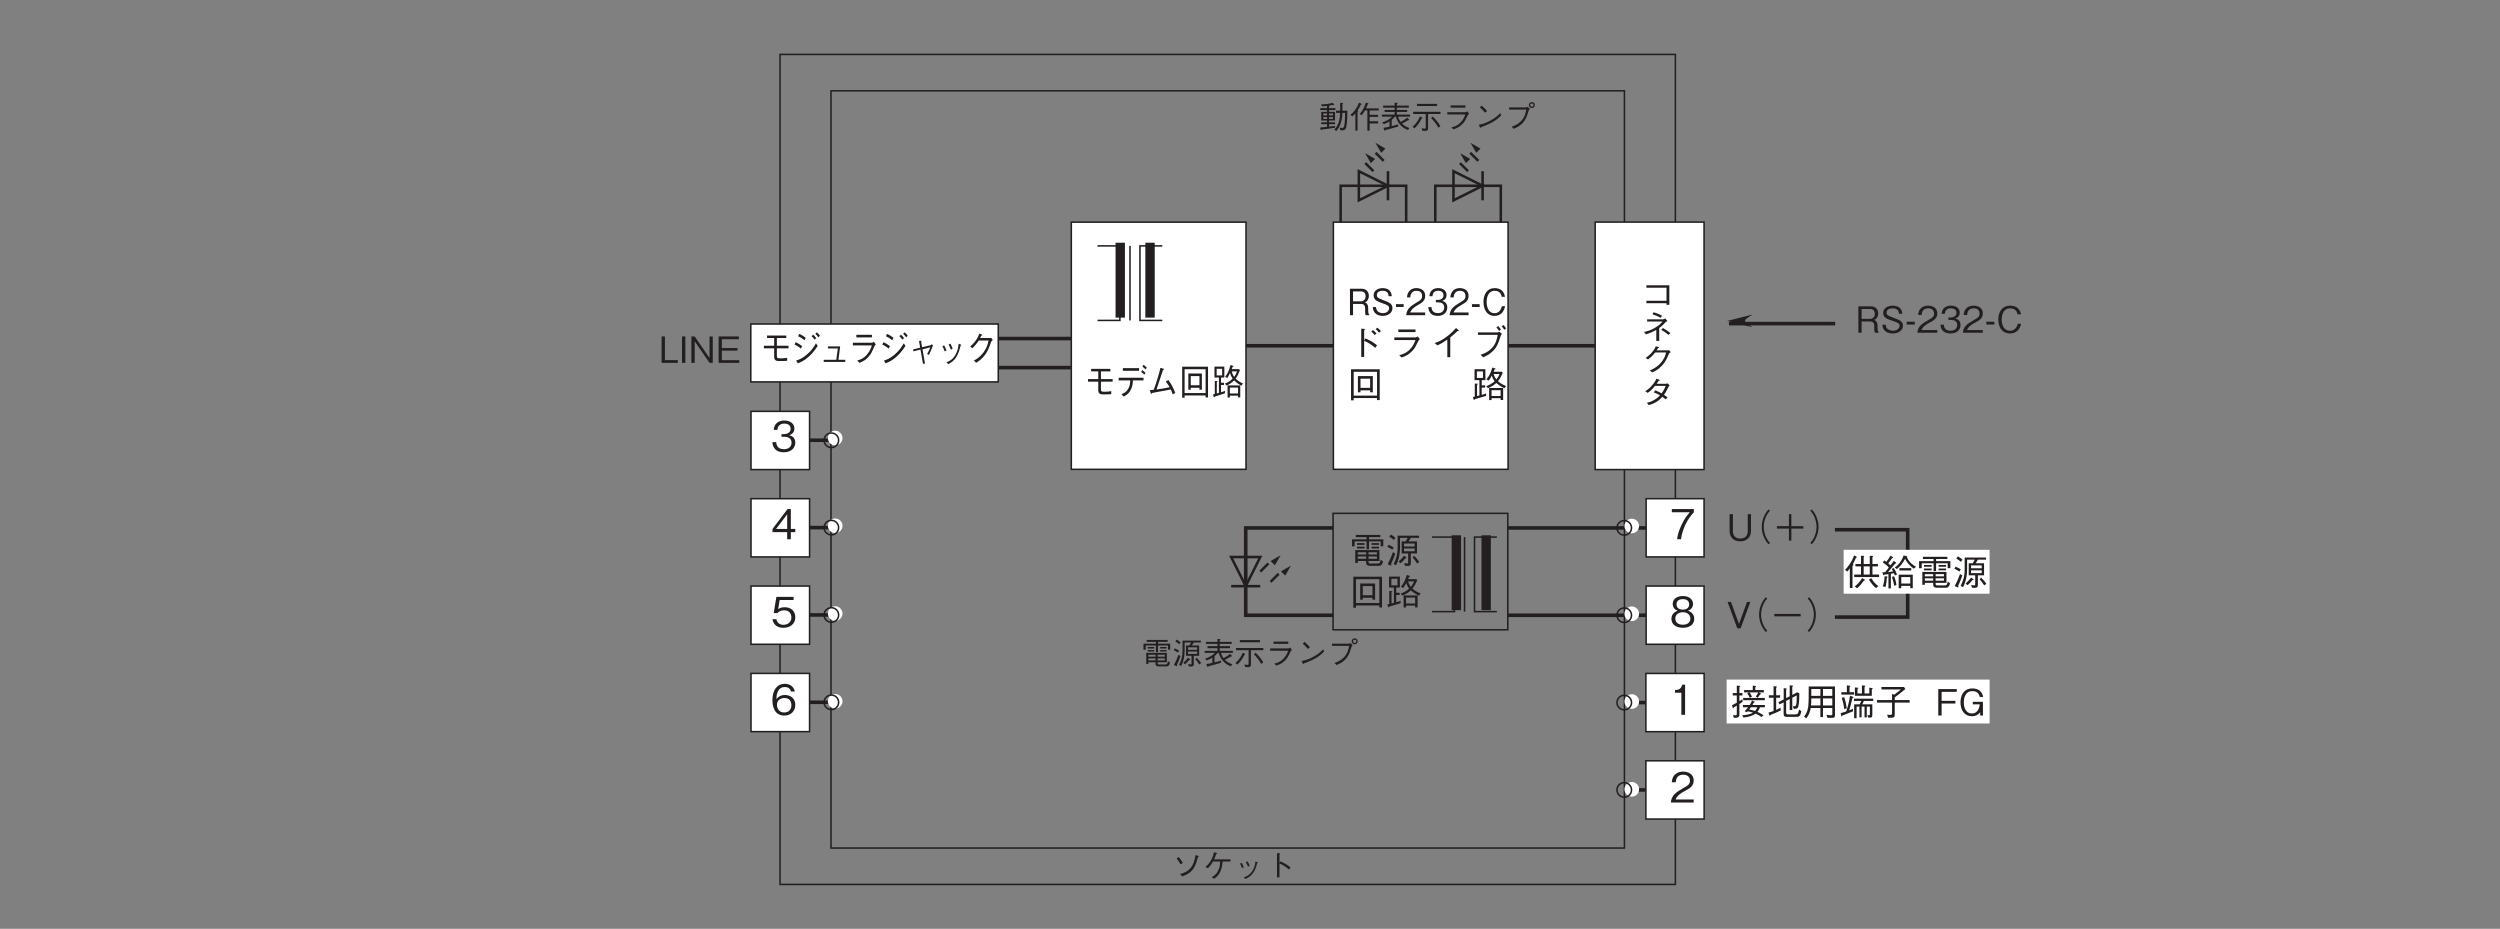 <?xml version="1.0" encoding="UTF-8"?>
<svg xmlns="http://www.w3.org/2000/svg" xmlns:xlink="http://www.w3.org/1999/xlink" width="481.89pt" height="179.03pt" viewBox="0 0 481.89 179.03" version="1.2">
<rect x="0" y="0" width="481.89" height="179.03" fill="#808080" stroke="none"/>
<defs>
<g>
<symbol overflow="visible" id="glyph0-0">
<path style="stroke:none;" d="M 0.797 0.953 L 7.156 0.953 L 7.156 -7 L 0.797 -7 Z M 3.984 -3.344 L 1.453 -6.594 L 6.5 -6.594 Z M 4.234 -3.016 L 6.766 -6.281 L 6.766 0.234 Z M 1.453 0.562 L 3.984 -2.703 L 6.5 0.562 Z M 1.188 -6.281 L 3.719 -3.016 L 1.188 0.234 Z M 1.188 -6.281 "/>
</symbol>
<symbol overflow="visible" id="glyph0-1">
<path style="stroke:none;" d="M 2.953 0 L 2.953 -5.812 L 2.406 -5.812 C 2.156 -4.828 1.516 -4.797 1 -4.766 L 1 -4.25 L 2.234 -4.25 L 2.234 0 Z M 2.953 0 "/>
</symbol>
<symbol overflow="visible" id="glyph0-2">
<path style="stroke:none;" d="M 4.609 0 L 4.609 -0.594 L 1.125 -0.594 C 1.281 -0.969 1.484 -1.469 2.938 -2.25 C 4.016 -2.812 4.609 -3.25 4.609 -4.266 C 4.609 -5.578 3.406 -5.969 2.578 -5.969 C 2.297 -5.969 1.469 -5.922 0.922 -5.312 C 0.453 -4.797 0.422 -4.234 0.391 -3.906 L 1.156 -3.906 C 1.172 -4.219 1.234 -5.375 2.594 -5.375 C 3.141 -5.375 3.891 -5.141 3.891 -4.234 C 3.891 -3.5 3.5 -3.281 2.625 -2.797 C 1.172 -1.969 0.328 -1.391 0.203 0 Z M 4.609 0 "/>
</symbol>
<symbol overflow="visible" id="glyph0-3">
<path style="stroke:none;" d="M 4.625 -5.203 L 4.625 -5.812 L 0.375 -5.812 L 0.375 -5.203 L 3.844 -5.203 C 3.297 -4.562 2.828 -4 2.266 -2.797 C 1.844 -1.906 1.5 -0.984 1.391 0 L 2.141 0 C 2.438 -1.953 3.281 -3.781 4.625 -5.203 Z M 4.625 -5.203 "/>
</symbol>
<symbol overflow="visible" id="glyph0-4">
<path style="stroke:none;" d="M 4.703 -1.562 C 4.703 -2.688 3.766 -3.031 3.484 -3.141 C 4.125 -3.344 4.469 -3.859 4.469 -4.438 C 4.469 -5.25 3.797 -5.969 2.5 -5.969 C 1.234 -5.969 0.547 -5.281 0.547 -4.438 C 0.547 -3.844 0.891 -3.328 1.516 -3.141 C 1.234 -3.031 0.297 -2.688 0.297 -1.562 C 0.297 -0.594 1.078 0.156 2.5 0.156 C 3.891 0.156 4.703 -0.578 4.703 -1.562 Z M 3.719 -4.359 C 3.719 -3.547 3.031 -3.344 2.5 -3.344 C 1.953 -3.344 1.281 -3.562 1.281 -4.359 C 1.281 -5.156 1.938 -5.375 2.5 -5.375 C 3.062 -5.375 3.719 -5.156 3.719 -4.359 Z M 3.953 -1.609 C 3.953 -1.047 3.578 -0.438 2.5 -0.438 C 1.438 -0.438 1.047 -1.047 1.047 -1.609 C 1.047 -2.375 1.656 -2.844 2.5 -2.844 C 3.406 -2.844 3.953 -2.328 3.953 -1.609 Z M 3.953 -1.609 "/>
</symbol>
<symbol overflow="visible" id="glyph0-5">
<path style="stroke:none;" d="M 4.703 -1.703 C 4.703 -2.828 3.844 -3.047 3.516 -3.141 C 3.766 -3.219 4.531 -3.453 4.531 -4.453 C 4.531 -5.344 3.75 -5.969 2.594 -5.969 C 1.703 -5.969 0.656 -5.578 0.547 -4.172 L 1.25 -4.172 C 1.281 -4.391 1.312 -4.688 1.547 -4.969 C 1.812 -5.266 2.203 -5.375 2.578 -5.375 C 3.562 -5.375 3.812 -4.812 3.812 -4.359 C 3.812 -3.594 3.016 -3.344 2.562 -3.344 L 2.047 -3.344 L 2.047 -2.828 L 2.672 -2.828 C 3.281 -2.828 3.984 -2.547 3.984 -1.703 C 3.984 -1 3.484 -0.438 2.516 -0.438 C 1.125 -0.438 1.047 -1.484 1.031 -1.797 L 0.297 -1.797 C 0.328 -1.484 0.344 -1.078 0.672 -0.625 C 1.109 -0.016 1.828 0.156 2.5 0.156 C 3.891 0.156 4.703 -0.672 4.703 -1.703 Z M 4.703 -1.703 "/>
</symbol>
<symbol overflow="visible" id="glyph0-6">
<path style="stroke:none;" d="M 4.703 -1.375 L 4.703 -1.984 L 3.844 -1.984 L 3.844 -5.812 L 3.203 -5.812 L 0.312 -1.984 L 0.312 -1.375 L 3.141 -1.375 L 3.141 0 L 3.844 0 L 3.844 -1.375 Z M 3.141 -1.984 L 1 -1.984 L 3.141 -4.812 Z M 3.141 -1.984 "/>
</symbol>
<symbol overflow="visible" id="glyph0-7">
<path style="stroke:none;" d="M 4.703 -1.859 C 4.703 -3.141 3.828 -3.812 2.641 -3.812 C 1.938 -3.812 1.609 -3.578 1.406 -3.438 L 1.688 -5.203 L 4.375 -5.203 L 4.375 -5.812 L 1.062 -5.812 L 0.547 -2.688 L 1.297 -2.688 C 1.625 -3.125 2.188 -3.219 2.547 -3.219 C 3.859 -3.219 3.953 -2.125 3.953 -1.859 C 3.953 -0.922 3.234 -0.422 2.406 -0.422 C 1.75 -0.422 1.172 -0.797 1.062 -1.5 L 0.297 -1.5 C 0.484 -0.5 1.156 0.156 2.406 0.156 C 3.641 0.156 4.703 -0.531 4.703 -1.859 Z M 4.703 -1.859 "/>
</symbol>
<symbol overflow="visible" id="glyph0-8">
<path style="stroke:none;" d="M 4.703 -1.906 C 4.703 -3.188 3.75 -3.812 2.719 -3.812 C 1.844 -3.812 1.359 -3.422 1.062 -3.016 C 1.078 -3.609 1.156 -5.344 2.688 -5.344 C 3.641 -5.344 3.797 -4.703 3.859 -4.484 L 4.609 -4.484 C 4.391 -5.609 3.438 -5.969 2.688 -5.969 C 1.234 -5.969 0.297 -4.844 0.297 -2.781 C 0.297 -1.766 0.609 0.156 2.594 0.156 C 3.891 0.156 4.703 -0.75 4.703 -1.906 Z M 3.953 -1.844 C 3.953 -0.969 3.391 -0.438 2.562 -0.438 C 1.484 -0.438 1.172 -1.328 1.172 -1.922 C 1.172 -2.812 1.875 -3.234 2.609 -3.234 C 3 -3.234 3.422 -3.125 3.672 -2.797 C 3.891 -2.484 3.953 -2.109 3.953 -1.844 Z M 3.953 -1.844 "/>
</symbol>
<symbol overflow="visible" id="glyph1-0">
<path style="stroke:none;" d="M 0.703 0.844 L 6.266 0.844 L 6.266 -6.125 L 0.703 -6.125 Z M 3.484 -2.938 L 1.266 -5.781 L 5.703 -5.781 Z M 3.703 -2.641 L 5.922 -5.5 L 5.922 0.203 Z M 1.266 0.484 L 3.484 -2.359 L 5.703 0.484 Z M 1.047 -5.5 L 3.266 -2.641 L 1.047 0.203 Z M 1.047 -5.5 "/>
</symbol>
<symbol overflow="visible" id="glyph1-1">
<path style="stroke:none;" d="M 3.641 0 L 3.641 -0.531 L 1.156 -0.531 L 1.156 -5.094 L 0.516 -5.094 L 0.516 0 Z M 3.641 0 "/>
</symbol>
<symbol overflow="visible" id="glyph1-2">
<path style="stroke:none;" d="M 1.219 0 L 1.219 -5.094 L 0.578 -5.094 L 0.578 0 Z M 1.219 0 "/>
</symbol>
<symbol overflow="visible" id="glyph1-3">
<path style="stroke:none;" d="M 4.703 0 L 4.703 -5.094 L 4.078 -5.094 L 4.078 -0.922 L 1.219 -5.094 L 0.578 -5.094 L 0.578 0 L 1.219 0 L 1.219 -4.156 L 4.078 0 Z M 4.703 0 "/>
</symbol>
<symbol overflow="visible" id="glyph1-4">
<path style="stroke:none;" d="M 4.531 0 L 4.531 -0.516 L 1.172 -0.516 L 1.172 -2.359 L 4.188 -2.359 L 4.188 -2.859 L 1.172 -2.859 L 1.172 -4.562 L 4.453 -4.562 L 4.453 -5.094 L 0.547 -5.094 L 0.547 0 Z M 4.531 0 "/>
</symbol>
<symbol overflow="visible" id="glyph1-5">
<path style="stroke:none;" d="M 4.484 0 L 4.484 -0.109 C 4.375 -0.172 4.328 -0.234 4.297 -0.391 C 4.266 -0.531 4.25 -0.766 4.25 -0.984 L 4.25 -1.359 C 4.25 -1.516 4.234 -1.828 4.062 -2.094 C 3.922 -2.359 3.766 -2.406 3.578 -2.453 C 3.703 -2.516 3.844 -2.578 3.984 -2.703 C 4.234 -2.953 4.375 -3.344 4.375 -3.719 C 4.375 -4.359 4 -5.094 2.969 -5.094 L 0.547 -5.094 L 0.547 0 L 1.172 0 L 1.172 -2.172 L 2.766 -2.172 C 3.219 -2.172 3.609 -2 3.609 -1.312 L 3.609 -0.875 C 3.609 -0.453 3.641 -0.266 3.734 0 Z M 3.719 -3.641 C 3.719 -3.109 3.375 -2.672 2.781 -2.672 L 1.172 -2.672 L 1.172 -4.578 L 2.844 -4.578 C 3.453 -4.578 3.719 -4.125 3.719 -3.641 Z M 3.719 -3.641 "/>
</symbol>
<symbol overflow="visible" id="glyph1-6">
<path style="stroke:none;" d="M 4.375 -1.359 C 4.375 -2.141 3.828 -2.422 2.719 -2.828 C 1.453 -3.297 1.219 -3.391 1.219 -3.875 C 1.219 -4.375 1.609 -4.703 2.406 -4.703 C 3.516 -4.703 3.578 -3.984 3.594 -3.656 L 4.25 -3.656 C 4.234 -3.828 4.203 -4.172 3.984 -4.516 C 3.562 -5.156 2.766 -5.219 2.422 -5.219 C 1.391 -5.219 0.562 -4.703 0.562 -3.828 C 0.562 -2.906 1.328 -2.641 2.328 -2.312 C 3.484 -1.922 3.719 -1.781 3.719 -1.344 C 3.719 -0.891 3.281 -0.391 2.453 -0.391 C 2.266 -0.391 1.797 -0.438 1.453 -0.688 C 1.094 -0.953 1.078 -1.359 1.062 -1.562 L 0.406 -1.562 C 0.422 -1.312 0.438 -0.969 0.688 -0.609 C 1.156 0.047 1.969 0.141 2.391 0.141 C 3.469 0.141 4.375 -0.422 4.375 -1.359 Z M 4.375 -1.359 "/>
</symbol>
<symbol overflow="visible" id="glyph1-7">
<path style="stroke:none;" d="M 1.875 -1.578 L 1.875 -2.125 L 0.328 -2.125 L 0.328 -1.578 Z M 1.875 -1.578 "/>
</symbol>
<symbol overflow="visible" id="glyph1-8">
<path style="stroke:none;" d="M 4.031 0 L 4.031 -0.516 L 0.984 -0.516 C 1.125 -0.844 1.297 -1.281 2.578 -1.969 C 3.516 -2.453 4.031 -2.844 4.031 -3.75 C 4.031 -4.891 2.984 -5.219 2.266 -5.219 C 2.016 -5.219 1.281 -5.188 0.797 -4.641 C 0.391 -4.203 0.375 -3.719 0.344 -3.422 L 1.016 -3.422 C 1.031 -3.688 1.078 -4.703 2.281 -4.703 C 2.75 -4.703 3.406 -4.516 3.406 -3.703 C 3.406 -3.062 3.062 -2.875 2.312 -2.453 C 1.031 -1.719 0.281 -1.219 0.188 0 Z M 4.031 0 "/>
</symbol>
<symbol overflow="visible" id="glyph1-9">
<path style="stroke:none;" d="M 4.125 -1.484 C 4.125 -2.484 3.359 -2.672 3.078 -2.75 C 3.297 -2.812 3.969 -3.031 3.969 -3.891 C 3.969 -4.688 3.297 -5.219 2.266 -5.219 C 1.484 -5.219 0.578 -4.891 0.469 -3.656 L 1.094 -3.656 C 1.125 -3.859 1.156 -4.109 1.359 -4.359 C 1.578 -4.625 1.938 -4.703 2.266 -4.703 C 3.109 -4.703 3.344 -4.219 3.344 -3.828 C 3.344 -3.156 2.641 -2.938 2.25 -2.938 L 1.797 -2.938 L 1.797 -2.469 L 2.328 -2.469 C 2.875 -2.469 3.484 -2.234 3.484 -1.5 C 3.484 -0.875 3.062 -0.391 2.203 -0.391 C 0.984 -0.391 0.922 -1.297 0.906 -1.562 L 0.266 -1.562 C 0.281 -1.297 0.312 -0.938 0.578 -0.547 C 0.969 0 1.609 0.141 2.188 0.141 C 3.422 0.141 4.125 -0.578 4.125 -1.484 Z M 4.125 -1.484 "/>
</symbol>
<symbol overflow="visible" id="glyph1-10">
<path style="stroke:none;" d="M 4.844 -1.734 L 4.188 -1.734 C 4.125 -1.484 3.859 -0.375 2.688 -0.375 C 1.484 -0.375 1.094 -1.547 1.094 -2.531 C 1.094 -3.016 1.188 -4.703 2.734 -4.703 C 3.281 -4.703 4 -4.484 4.141 -3.547 L 4.812 -3.547 C 4.781 -3.75 4.703 -4.062 4.469 -4.422 C 3.984 -5.156 3.094 -5.219 2.75 -5.219 C 1.156 -5.219 0.438 -4 0.438 -2.562 C 0.438 -1.047 1.203 0.141 2.672 0.141 C 3.969 0.141 4.609 -0.688 4.844 -1.734 Z M 4.844 -1.734 "/>
</symbol>
<symbol overflow="visible" id="glyph1-11">
<path style="stroke:none;" d="M 4.703 -1.844 L 4.703 -5.094 L 4.078 -5.094 L 4.078 -1.75 C 4.078 -1.438 3.969 -0.391 2.625 -0.391 C 1.594 -0.391 1.219 -1.109 1.219 -1.75 L 1.219 -5.094 L 0.578 -5.094 L 0.578 -1.844 C 0.578 -1.406 0.75 0.141 2.672 0.141 C 4 0.141 4.703 -0.781 4.703 -1.844 Z M 4.703 -1.844 "/>
</symbol>
<symbol overflow="visible" id="glyph1-12">
<path style="stroke:none;" d="M 6.281 -6 C 6 -5.688 5.828 -5.5 5.625 -5.109 C 5.203 -4.359 4.969 -3.484 4.969 -2.641 C 4.969 -1.812 5.203 -0.938 5.625 -0.188 C 5.828 0.203 6 0.391 6.281 0.703 L 6.562 0.453 C 6.297 0.156 6.141 -0.016 5.938 -0.391 C 5.562 -1.094 5.359 -1.891 5.359 -2.641 C 5.359 -3.406 5.562 -4.203 5.938 -4.906 C 6.141 -5.281 6.297 -5.453 6.562 -5.75 Z M 6.281 -6 "/>
</symbol>
<symbol overflow="visible" id="glyph1-13">
<path style="stroke:none;" d="M 0.938 -2.312 L 3.25 -2.312 L 3.25 0 L 3.719 0 L 3.719 -2.312 L 6.031 -2.312 L 6.031 -2.781 L 3.719 -2.781 L 3.719 -5.094 L 3.25 -5.094 L 3.25 -2.781 L 0.938 -2.781 Z M 0.938 -2.312 "/>
</symbol>
<symbol overflow="visible" id="glyph1-14">
<path style="stroke:none;" d="M 0.688 0.703 C 0.969 0.391 1.141 0.203 1.344 -0.188 C 1.766 -0.938 2 -1.812 2 -2.641 C 2 -3.484 1.766 -4.359 1.344 -5.109 C 1.141 -5.5 0.969 -5.688 0.688 -6 L 0.406 -5.75 C 0.672 -5.453 0.828 -5.281 1.031 -4.906 C 1.406 -4.203 1.609 -3.406 1.609 -2.641 C 1.609 -1.891 1.406 -1.094 1.031 -0.391 C 0.828 -0.016 0.672 0.156 0.406 0.453 Z M 0.688 0.703 "/>
</symbol>
<symbol overflow="visible" id="glyph1-15">
<path style="stroke:none;" d="M 4.578 -5.094 L 3.938 -5.094 L 2.391 -0.844 L 0.844 -5.094 L 0.188 -5.094 L 2.062 0 L 2.703 0 Z M 4.578 -5.094 "/>
</symbol>
<symbol overflow="visible" id="glyph1-16">
<path style="stroke:none;" d="M 0.938 -2.312 L 6.031 -2.312 L 6.031 -2.781 L 0.938 -2.781 Z M 0.938 -2.312 "/>
</symbol>
<symbol overflow="visible" id="glyph1-17">
<path style="stroke:none;" d="M 6.688 -1.672 L 6.688 -2.156 L 5.406 -2.156 L 5.406 -3.719 L 6.469 -3.719 L 6.469 -4.188 L 5.406 -4.188 L 5.406 -5.531 C 5.453 -5.562 5.531 -5.609 5.531 -5.672 C 5.531 -5.734 5.422 -5.75 5.406 -5.75 L 4.891 -5.766 L 4.891 -4.188 L 3.719 -4.188 L 3.719 -5.531 C 3.75 -5.547 3.828 -5.609 3.828 -5.672 C 3.828 -5.734 3.75 -5.75 3.703 -5.75 L 3.203 -5.766 L 3.203 -4.188 L 2.125 -4.188 L 2.125 -3.719 L 3.203 -3.719 L 3.203 -2.156 L 1.891 -2.156 L 1.891 -1.672 Z M 4.891 -2.156 L 3.719 -2.156 L 3.719 -3.719 L 4.891 -3.719 Z M 6.531 0.062 C 5.969 -0.328 5.531 -0.859 5.188 -1.453 L 4.734 -1.172 C 5.266 -0.281 5.75 0.172 6.109 0.469 Z M 2.422 -5.516 C 2.422 -5.547 2.391 -5.578 2.344 -5.594 L 1.875 -5.844 C 1.359 -4.406 0.594 -3.531 0.125 -3.062 L 0.562 -2.734 C 0.781 -2.984 0.891 -3.109 1.047 -3.359 L 1.047 0.438 L 1.562 0.438 L 1.562 -3.828 C 1.734 -3.953 1.766 -3.969 1.766 -4.016 C 1.766 -4.062 1.688 -4.109 1.625 -4.156 C 1.875 -4.594 2.031 -4.906 2.234 -5.391 C 2.391 -5.438 2.422 -5.469 2.422 -5.516 Z M 3.969 -1.094 C 3.969 -1.156 3.922 -1.188 3.891 -1.203 L 3.422 -1.469 C 2.953 -0.703 2.547 -0.297 2 0.141 L 2.453 0.484 C 3.016 0.016 3.359 -0.422 3.766 -1 C 3.844 -1 3.969 -1 3.969 -1.094 Z M 3.969 -1.094 "/>
</symbol>
<symbol overflow="visible" id="glyph1-18">
<path style="stroke:none;" d="M 6.219 0.484 L 6.219 -2.125 L 3.5 -2.125 L 3.5 0.484 L 4 0.484 L 4 0.031 L 5.734 0.031 L 5.734 0.484 Z M 5.734 -0.422 L 4 -0.422 L 4 -1.672 L 5.734 -1.672 Z M 3.172 -2.141 C 3 -2.656 2.828 -3.016 2.516 -3.438 L 2.172 -3.219 C 2.328 -2.969 2.391 -2.844 2.438 -2.781 C 2.109 -2.703 1.812 -2.656 1.438 -2.609 C 2.062 -3.328 2.625 -4.016 2.828 -4.266 C 2.922 -4.281 3.031 -4.312 3.031 -4.375 C 3.031 -4.422 3 -4.453 2.969 -4.484 L 2.547 -4.781 C 2.25 -4.312 2.047 -4.078 1.906 -3.922 C 1.609 -4.203 1.578 -4.25 1.484 -4.328 C 1.75 -4.641 1.969 -4.938 2.219 -5.312 C 2.312 -5.297 2.422 -5.297 2.422 -5.422 C 2.422 -5.453 2.391 -5.484 2.391 -5.484 L 1.938 -5.812 C 1.703 -5.375 1.406 -4.984 1.109 -4.609 C 0.938 -4.734 0.844 -4.797 0.703 -4.875 L 0.453 -4.484 C 1.047 -4.078 1.359 -3.797 1.594 -3.5 C 1.469 -3.328 1.359 -3.188 0.891 -2.609 C 0.656 -2.594 0.516 -2.594 0.344 -2.594 L 0.516 -2.125 C 0.531 -2.078 0.562 -2 0.609 -2 C 0.641 -2 0.656 -2 0.719 -2.125 C 0.906 -2.156 1.266 -2.188 1.531 -2.234 L 1.531 0.516 L 2 0.516 L 2 -2.312 C 2.25 -2.328 2.375 -2.359 2.594 -2.422 C 2.641 -2.297 2.688 -2.188 2.766 -1.984 Z M 1.359 -1.688 C 1.359 -1.75 1.266 -1.766 1.234 -1.781 L 0.781 -1.828 C 0.75 -0.906 0.609 -0.359 0.438 0.109 L 0.938 0.266 C 1.125 -0.328 1.188 -0.953 1.219 -1.562 C 1.281 -1.594 1.359 -1.609 1.359 -1.688 Z M 6.844 -3.641 C 6.469 -3.859 5.516 -4.422 5.078 -5.516 C 5.109 -5.531 5.156 -5.547 5.156 -5.594 C 5.156 -5.656 5.094 -5.672 5.016 -5.688 L 4.453 -5.828 C 4.375 -5.609 4.203 -5.125 3.812 -4.562 C 3.516 -4.156 3.156 -3.797 2.734 -3.5 L 3.172 -3.219 C 3.75 -3.688 4.266 -4.266 4.734 -5.188 C 5.031 -4.609 5.469 -3.938 6.422 -3.297 Z M 5.922 -2.938 L 5.922 -3.391 L 3.641 -3.391 L 3.641 -2.938 Z M 3.078 -0.141 C 3 -0.703 2.875 -1.219 2.609 -1.828 L 2.203 -1.688 C 2.391 -1.125 2.516 -0.641 2.641 0.016 Z M 3.078 -0.141 "/>
</symbol>
<symbol overflow="visible" id="glyph1-19">
<path style="stroke:none;" d="M 5.75 -0.547 L 5.75 -2.656 L 1.094 -2.656 L 1.094 -0.172 L 1.578 -0.172 L 1.578 -0.547 L 3.188 -0.547 L 3.188 -0.375 C 3.188 0.016 3.188 0.391 4 0.391 L 5.578 0.391 C 5.844 0.391 6.219 0.391 6.453 -0.453 L 6 -0.797 C 5.875 -0.062 5.656 -0.062 5.422 -0.062 L 4.078 -0.062 C 3.734 -0.062 3.656 -0.141 3.656 -0.391 L 3.656 -0.547 Z M 1.578 -1.812 L 1.578 -2.234 L 3.188 -2.234 L 3.188 -1.812 Z M 5.266 -1.812 L 3.656 -1.812 L 3.656 -2.234 L 5.266 -2.234 Z M 1.578 -0.969 L 1.578 -1.422 L 3.188 -1.422 L 3.188 -0.969 Z M 3.656 -0.969 L 3.656 -1.422 L 5.266 -1.422 L 5.266 -0.969 Z M 3.266 -2.828 L 3.75 -2.828 L 3.75 -4.328 L 5.984 -4.328 L 5.984 -3.391 L 6.5 -3.391 L 6.5 -4.734 L 3.75 -4.734 L 3.75 -5.156 L 5.922 -5.156 L 5.922 -5.578 L 1.203 -5.578 L 1.203 -5.156 L 3.266 -5.156 L 3.266 -4.734 L 0.469 -4.734 L 0.469 -3.375 L 0.984 -3.375 L 0.984 -4.328 L 3.266 -4.328 Z M 2.891 -3.656 L 2.891 -4 L 1.422 -4 L 1.422 -3.656 Z M 2.891 -2.969 L 2.891 -3.312 L 1.422 -3.312 L 1.422 -2.969 Z M 5.672 -3.656 L 5.672 -4 L 4.234 -4 L 4.234 -3.656 Z M 5.672 -2.969 L 5.672 -3.312 L 4.234 -3.312 L 4.234 -2.969 Z M 5.672 -2.969 "/>
</symbol>
<symbol overflow="visible" id="glyph1-20">
<path style="stroke:none;" d="M 6.422 -5.016 L 6.422 -5.438 L 2.297 -5.438 L 2.297 -3.156 C 2.297 -1.766 1.953 -0.766 1.516 0.031 L 2 0.266 C 2.25 -0.219 2.766 -1.312 2.766 -3.25 L 2.766 -5.016 L 4.234 -5.016 C 4.125 -4.766 4.016 -4.578 3.844 -4.328 L 3.078 -4.328 L 3.078 -2 L 4.328 -2 L 4.328 -0.266 C 4.328 -0.125 4.266 -0.062 4.109 -0.062 C 4 -0.062 3.938 -0.078 3.531 -0.141 L 3.734 0.391 C 3.828 0.391 3.984 0.406 4.188 0.406 C 4.641 0.406 4.844 0.312 4.844 -0.125 L 4.844 -2 L 6.031 -2 L 6.031 -4.328 L 4.391 -4.328 C 4.547 -4.547 4.688 -4.719 4.844 -5.016 Z M 5.578 -3.359 L 3.531 -3.359 L 3.531 -3.922 L 5.578 -3.922 Z M 5.578 -2.422 L 3.531 -2.422 L 3.531 -2.969 L 5.578 -2.969 Z M 1.875 -5.016 C 1.609 -5.266 1.359 -5.453 0.984 -5.656 L 0.688 -5.234 C 1.031 -5.047 1.266 -4.875 1.562 -4.609 Z M 6.484 -0.375 C 6.219 -0.75 5.938 -1.109 5.469 -1.562 L 5.188 -1.234 C 5.516 -0.859 5.797 -0.5 6.062 -0.062 Z M 1.547 -3.156 C 1.25 -3.359 0.953 -3.516 0.531 -3.672 L 0.328 -3.266 C 0.688 -3.109 0.953 -2.969 1.281 -2.734 Z M 4.031 -1.188 C 4.031 -1.219 4 -1.25 3.953 -1.281 L 3.531 -1.562 C 3.172 -1.094 2.859 -0.781 2.484 -0.438 L 2.859 -0.094 C 3.266 -0.453 3.5 -0.703 3.812 -1.094 C 3.938 -1.094 4.031 -1.109 4.031 -1.188 Z M 1.844 -1.984 L 1.391 -2.25 C 1.172 -1.609 0.891 -0.906 0.375 0.062 L 0.875 0.297 C 0.922 0.312 0.969 0.328 1.016 0.328 C 1.047 0.328 1.094 0.328 1.094 0.25 C 1.094 0.188 1.062 0.125 1.031 0.062 C 1.422 -0.781 1.625 -1.344 1.844 -1.984 Z M 1.844 -1.984 "/>
</symbol>
<symbol overflow="visible" id="glyph1-21">
<path style="stroke:none;" d="M 4.094 -2.891 C 4.031 -2.672 3.922 -2.422 3.672 -2.031 L 2.359 -2.031 L 2.359 -1.594 L 3.359 -1.594 C 3.094 -1.25 2.875 -1.031 2.703 -0.844 L 3.078 -0.609 C 3.203 -0.734 3.219 -0.75 3.266 -0.812 C 3.438 -0.781 3.812 -0.719 4.297 -0.547 C 3.688 -0.188 2.828 -0.094 2.219 -0.062 L 2.438 0.391 C 3.531 0.281 4.266 0.031 4.781 -0.359 C 5.531 -0.047 5.766 0.172 5.906 0.312 L 6.328 -0.062 C 5.797 -0.406 5.375 -0.609 5.141 -0.703 C 5.453 -1.062 5.578 -1.406 5.656 -1.594 L 6.594 -1.594 L 6.594 -2.031 L 4.188 -2.031 C 4.312 -2.234 4.375 -2.359 4.453 -2.516 C 4.547 -2.531 4.641 -2.547 4.641 -2.609 C 4.641 -2.641 4.594 -2.672 4.516 -2.703 Z M 5.125 -1.594 C 5.047 -1.406 4.938 -1.141 4.688 -0.875 C 4.328 -0.984 3.922 -1.094 3.562 -1.156 C 3.688 -1.312 3.766 -1.422 3.891 -1.594 Z M 6.391 -4.453 L 6.391 -4.906 L 4.734 -4.906 L 4.734 -5.484 C 4.828 -5.516 4.906 -5.562 4.906 -5.625 C 4.906 -5.688 4.812 -5.703 4.781 -5.703 L 4.25 -5.75 L 4.25 -4.906 L 2.578 -4.906 L 2.578 -4.453 L 3.516 -4.453 L 3.188 -4.281 C 3.344 -4.062 3.531 -3.766 3.672 -3.422 L 4.109 -3.641 C 3.781 -4.234 3.703 -4.359 3.625 -4.453 L 5.312 -4.453 C 5.156 -4.125 4.953 -3.828 4.828 -3.656 L 5.219 -3.422 C 5.219 -3.422 5.266 -3.484 5.281 -3.516 C 5.469 -3.797 5.484 -3.812 5.672 -4.078 C 5.797 -4.078 5.875 -4.094 5.875 -4.156 C 5.875 -4.203 5.812 -4.234 5.781 -4.25 L 5.438 -4.453 Z M 2.406 -2.953 L 6.578 -2.953 L 6.578 -3.391 L 2.406 -3.391 Z M 2.266 -3.125 C 2.047 -2.984 1.938 -2.922 1.672 -2.766 L 1.672 -3.859 L 2.266 -3.859 L 2.266 -4.328 L 1.672 -4.328 L 1.672 -5.484 C 1.75 -5.531 1.828 -5.578 1.828 -5.641 C 1.828 -5.672 1.812 -5.719 1.703 -5.719 L 1.172 -5.766 L 1.172 -4.328 L 0.391 -4.328 L 0.391 -3.859 L 1.172 -3.859 L 1.172 -2.469 C 0.875 -2.312 0.547 -2.125 0.25 -1.984 L 0.391 -1.484 C 0.406 -1.422 0.438 -1.391 0.484 -1.391 C 0.562 -1.391 0.594 -1.516 0.594 -1.578 C 0.734 -1.641 0.922 -1.75 1.172 -1.922 L 1.172 -0.328 C 1.172 -0.156 1.172 -0.047 0.906 -0.047 C 0.75 -0.047 0.625 -0.062 0.438 -0.078 L 0.609 0.438 C 1.672 0.484 1.672 0.156 1.672 -0.281 L 1.672 -2.219 C 1.938 -2.406 2.062 -2.5 2.266 -2.625 Z M 2.266 -3.125 "/>
</symbol>
<symbol overflow="visible" id="glyph1-22">
<path style="stroke:none;" d="M 6.656 -0.844 L 6.203 -1.156 C 6.047 -0.312 5.953 -0.219 5.422 -0.219 L 4.172 -0.219 C 3.828 -0.219 3.719 -0.266 3.719 -0.625 L 3.719 -2.812 L 4.406 -3.172 L 4.406 -1.047 L 4.906 -1.047 L 4.906 -3.422 L 5.75 -3.875 C 5.797 -2.859 5.688 -2.219 5.656 -2.078 C 5.578 -1.781 5.469 -1.781 5.016 -1.781 L 5.172 -1.297 C 5.594 -1.281 5.922 -1.281 6.062 -1.703 C 6.25 -2.328 6.266 -3.734 6.266 -4.281 L 5.859 -4.484 L 4.906 -3.969 L 4.906 -5.547 C 5.031 -5.609 5.062 -5.625 5.062 -5.688 C 5.062 -5.75 4.984 -5.75 4.922 -5.766 L 4.406 -5.828 L 4.406 -3.703 L 3.719 -3.359 L 3.719 -5.016 C 3.812 -5.062 3.844 -5.078 3.844 -5.125 C 3.844 -5.188 3.719 -5.203 3.688 -5.219 L 3.25 -5.281 L 3.25 -3.094 L 2.219 -2.562 L 2.453 -2.141 L 3.234 -2.531 L 3.234 -0.359 C 3.234 0.188 3.453 0.266 3.984 0.266 L 5.672 0.266 C 6.312 0.266 6.484 0.047 6.656 -0.844 Z M 2.672 -0.969 L 2.641 -1.5 C 2.328 -1.344 2.094 -1.219 1.797 -1.078 L 1.797 -3.422 L 2.562 -3.422 L 2.562 -3.906 L 1.797 -3.906 L 1.797 -5.391 C 1.891 -5.422 1.953 -5.453 1.953 -5.5 C 1.953 -5.562 1.859 -5.578 1.812 -5.594 L 1.297 -5.672 L 1.297 -3.906 L 0.391 -3.906 L 0.391 -3.422 L 1.297 -3.422 L 1.297 -0.875 C 0.938 -0.734 0.766 -0.688 0.312 -0.562 L 0.469 -0.094 C 0.516 0.016 0.516 0.047 0.578 0.047 C 0.625 0.047 0.656 -0.016 0.719 -0.125 C 1.328 -0.359 1.875 -0.578 2.672 -0.969 Z M 2.672 -0.969 "/>
</symbol>
<symbol overflow="visible" id="glyph1-23">
<path style="stroke:none;" d="M 6.172 -0.062 L 6.172 -5.594 L 1.109 -5.594 C 1.109 -3.359 1.109 -2.703 1.047 -2.047 C 1 -1.438 0.891 -0.656 0.219 0.203 L 0.641 0.547 C 1.156 -0.109 1.344 -0.672 1.5 -1.453 L 3.359 -1.453 L 3.359 0.297 L 3.859 0.297 L 3.859 -1.453 L 5.656 -1.453 L 5.656 -0.312 C 5.656 -0.156 5.641 -0.047 5.422 -0.047 C 5.172 -0.047 4.703 -0.109 4.531 -0.141 L 4.734 0.453 L 5.609 0.453 C 6.062 0.453 6.172 0.312 6.172 -0.062 Z M 5.656 -3.781 L 3.859 -3.781 L 3.859 -5.109 L 5.656 -5.109 Z M 5.656 -1.938 L 3.859 -1.938 L 3.859 -3.297 L 5.656 -3.297 Z M 3.359 -3.781 L 1.609 -3.781 L 1.609 -5.109 L 3.359 -5.109 Z M 3.359 -1.938 L 1.547 -1.938 C 1.594 -2.297 1.609 -2.594 1.609 -3.297 L 3.359 -3.297 Z M 3.359 -1.938 "/>
</symbol>
<symbol overflow="visible" id="glyph1-24">
<path style="stroke:none;" d="M 6.484 -5.203 C 6.484 -5.25 6.406 -5.266 6.375 -5.281 L 5.828 -5.375 L 5.828 -4.25 L 4.906 -4.25 L 4.906 -5.516 C 4.953 -5.547 5.062 -5.594 5.062 -5.672 C 5.062 -5.719 5 -5.75 4.953 -5.75 L 4.406 -5.812 L 4.406 -4.25 L 3.547 -4.25 L 3.547 -5.141 C 3.641 -5.172 3.719 -5.219 3.719 -5.297 C 3.719 -5.328 3.688 -5.359 3.594 -5.359 L 3.047 -5.406 L 3.047 -3.797 L 6.312 -3.797 L 6.312 -5.062 C 6.391 -5.094 6.484 -5.141 6.484 -5.203 Z M 2.891 -4.031 L 2.891 -4.5 L 2.016 -4.5 L 2.016 -5.516 C 2.109 -5.562 2.172 -5.594 2.172 -5.656 C 2.172 -5.719 2.094 -5.734 2.062 -5.734 L 1.5 -5.812 L 1.5 -4.5 L 0.438 -4.5 L 0.438 -4.031 Z M 6.578 -2.812 L 6.578 -3.25 L 2.875 -3.25 L 2.875 -2.812 L 4.281 -2.812 C 4.219 -2.672 4.141 -2.5 3.969 -2.156 L 2.906 -2.156 L 2.906 0.516 L 3.375 0.516 L 3.375 -1.719 L 3.922 -1.719 L 3.922 0.344 L 4.344 0.344 L 4.344 -1.719 L 4.906 -1.719 L 4.906 0.359 L 5.344 0.359 L 5.344 -1.719 L 5.938 -1.719 L 5.938 -0.297 C 5.938 -0.109 5.938 -0.047 5.766 -0.047 C 5.672 -0.047 5.562 -0.062 5.469 -0.078 L 5.594 0.391 C 6.266 0.422 6.406 0.422 6.406 -0.094 L 6.406 -2.156 L 4.484 -2.156 C 4.594 -2.391 4.672 -2.531 4.781 -2.812 Z M 1.484 -1.375 C 1.375 -2.125 1.234 -2.844 0.984 -3.547 L 0.516 -3.391 C 0.766 -2.672 0.891 -2.062 1 -1.25 Z M 2.797 -3.516 C 2.797 -3.562 2.75 -3.578 2.672 -3.609 L 2.109 -3.828 C 1.984 -3.031 1.828 -2.109 1.375 -0.781 C 0.75 -0.578 0.578 -0.531 0.297 -0.469 L 0.438 0.078 C 0.453 0.188 0.484 0.188 0.516 0.188 C 0.594 0.188 0.625 0.047 0.625 0 C 1.156 -0.203 1.672 -0.391 2.688 -0.812 L 2.688 -1.297 C 2.422 -1.172 2.266 -1.109 1.953 -1 C 2.172 -1.734 2.375 -2.484 2.578 -3.375 C 2.734 -3.422 2.797 -3.453 2.797 -3.516 Z M 2.797 -3.516 "/>
</symbol>
<symbol overflow="visible" id="glyph1-25">
<path style="stroke:none;" d="M 1.203 -5.016 L 4.953 -5.016 C 4.516 -4.656 4.188 -4.391 3.703 -4.031 L 3.25 -4.141 L 3.25 -2.984 L 0.344 -2.984 L 0.344 -2.484 L 3.25 -2.484 L 3.25 -0.453 C 3.25 -0.281 3.25 -0.125 2.906 -0.125 C 2.906 -0.125 2.328 -0.141 2.297 -0.141 L 2.5 0.438 C 3.5 0.438 3.766 0.438 3.766 -0.156 L 3.766 -2.484 L 6.641 -2.484 L 6.641 -2.984 L 3.766 -2.984 L 3.766 -3.5 C 4.422 -3.984 5.016 -4.422 5.812 -5.109 L 5.562 -5.5 L 1.203 -5.5 Z M 1.203 -5.016 "/>
</symbol>
<symbol overflow="visible" id="glyph1-26">
<path style="stroke:none;" d=""/>
</symbol>
<symbol overflow="visible" id="glyph1-27">
<path style="stroke:none;" d="M 4.125 -4.562 L 4.125 -5.094 L 0.562 -5.094 L 0.562 0 L 1.203 0 L 1.203 -2.312 L 3.859 -2.312 L 3.859 -2.828 L 1.203 -2.828 L 1.203 -4.562 Z M 4.125 -4.562 "/>
</symbol>
<symbol overflow="visible" id="glyph1-28">
<path style="stroke:none;" d="M 4.828 -3.578 C 4.656 -4.562 3.969 -5.219 2.766 -5.219 C 0.938 -5.219 0.453 -3.703 0.453 -2.531 C 0.453 -1.031 1.234 0.141 2.641 0.141 C 3.562 0.141 3.953 -0.297 4.25 -0.625 L 4.25 0 L 4.781 0 L 4.781 -2.641 L 2.828 -2.641 L 2.828 -2.156 L 4.172 -2.156 C 4.125 -1.812 3.953 -0.391 2.641 -0.391 C 1.594 -0.391 1.094 -1.375 1.094 -2.531 C 1.094 -3.047 1.203 -4.703 2.75 -4.703 C 3.906 -4.703 4.094 -3.875 4.172 -3.578 Z M 4.828 -3.578 "/>
</symbol>
<symbol overflow="visible" id="glyph1-29">
<path style="stroke:none;" d="M 3.25 -3.062 L 3.25 -5.062 C 3.297 -5.094 3.422 -5.188 3.422 -5.219 C 3.422 -5.297 3.281 -5.312 3.234 -5.312 L 2.688 -5.359 L 2.688 0.094 L 3.25 0.094 L 3.25 -3.016 C 3.906 -2.734 4.594 -2.344 5.391 -1.656 L 5.734 -2.141 C 5.172 -2.594 4.656 -2.969 3.5 -3.484 Z M 5.625 -4.422 C 5.5 -4.578 5.219 -4.891 4.953 -5.094 L 4.625 -4.781 C 4.812 -4.641 5.094 -4.359 5.297 -4.125 Z M 6.484 -4.875 C 6.312 -5.094 6.031 -5.375 5.797 -5.547 L 5.469 -5.266 C 5.656 -5.109 5.953 -4.812 6.125 -4.578 Z M 6.484 -4.875 "/>
</symbol>
<symbol overflow="visible" id="glyph1-30">
<path style="stroke:none;" d="M 5.188 -5.203 L 1.875 -5.203 L 1.875 -4.703 L 5.188 -4.703 Z M 5.172 -3.156 C 5.016 -2.703 4.797 -2.078 4.125 -1.375 C 3.328 -0.578 2.672 -0.406 2.047 -0.25 L 2.5 0.203 C 3.266 -0.062 3.969 -0.328 4.844 -1.391 C 5.062 -1.641 5.141 -1.797 5.797 -3.094 C 5.828 -3.172 5.859 -3.203 6.031 -3.344 L 5.609 -3.859 C 5.469 -3.75 5.297 -3.672 5.219 -3.672 L 1.109 -3.672 L 1.109 -3.156 Z M 5.172 -3.156 "/>
</symbol>
<symbol overflow="visible" id="glyph1-31">
<path style="stroke:none;" d="M 3.922 0.141 L 3.922 -3.672 C 4.547 -4.156 4.75 -4.359 5.328 -4.906 C 5.422 -4.906 5.438 -4.891 5.484 -4.891 C 5.562 -4.891 5.578 -4.922 5.578 -4.953 C 5.578 -5 5.531 -5.062 5.5 -5.078 L 5.031 -5.484 C 4.656 -5.062 4.188 -4.516 3.219 -3.797 C 2.141 -2.984 1.531 -2.797 0.922 -2.594 L 1.422 -2.141 C 2.031 -2.391 2.531 -2.672 3.359 -3.25 L 3.359 0.141 Z M 3.922 0.141 "/>
</symbol>
<symbol overflow="visible" id="glyph1-32">
<path style="stroke:none;" d="M 5.109 -4.156 C 4.953 -3.312 4.766 -2.406 3.875 -1.5 C 3.125 -0.766 2.391 -0.516 1.812 -0.328 L 2.312 0.172 C 3.094 -0.188 3.422 -0.391 3.828 -0.734 C 4.734 -1.469 5.156 -2.172 5.703 -4.031 C 5.703 -4.062 5.719 -4.078 5.734 -4.109 C 5.75 -4.141 5.906 -4.297 5.938 -4.328 L 5.406 -4.781 C 5.297 -4.703 5.156 -4.641 5.094 -4.641 L 1.297 -4.641 L 1.297 -4.156 Z M 5.734 -5.188 C 5.562 -5.422 5.406 -5.641 5.203 -5.844 L 4.859 -5.594 C 4.953 -5.484 5.203 -5.203 5.375 -4.922 Z M 6.734 -5.406 C 6.688 -5.484 6.453 -5.812 6.203 -6.062 L 5.859 -5.812 C 5.984 -5.672 6.203 -5.406 6.375 -5.141 Z M 6.734 -5.406 "/>
</symbol>
<symbol overflow="visible" id="glyph1-33">
<path style="stroke:none;" d="M 6.25 0.453 L 6.25 -5.484 L 0.719 -5.484 L 0.719 0.5 L 1.234 0.5 L 1.234 0.062 L 5.734 0.062 L 5.734 0.453 Z M 5.734 -0.406 L 1.234 -0.406 L 1.234 -5 L 5.734 -5 Z M 4.922 -1.047 L 4.922 -4.172 L 2.047 -4.172 L 2.047 -1.047 L 2.547 -1.047 L 2.547 -1.422 L 4.406 -1.422 L 4.406 -1.047 Z M 4.406 -1.906 L 2.547 -1.906 L 2.547 -3.672 L 4.406 -3.672 Z M 4.406 -1.906 "/>
</symbol>
<symbol overflow="visible" id="glyph1-34">
<path style="stroke:none;" d="M 6.734 -2.25 C 5.922 -2.594 5.578 -2.812 5.156 -3.188 C 5.547 -3.688 5.734 -3.984 6.078 -4.828 L 5.891 -5.016 L 4.328 -5.016 C 4.344 -5.078 4.484 -5.391 4.516 -5.469 C 4.609 -5.469 4.703 -5.484 4.703 -5.562 C 4.703 -5.609 4.656 -5.625 4.609 -5.641 L 4.078 -5.828 C 3.672 -4.469 3.297 -3.984 2.922 -3.547 L 3.359 -3.297 C 3.469 -3.438 3.672 -3.672 3.953 -4.266 C 4.094 -3.875 4.219 -3.578 4.516 -3.188 C 4.016 -2.688 3.297 -2.375 2.875 -2.219 L 3.234 -1.844 C 3.844 -2.109 4.266 -2.328 4.844 -2.844 C 5.188 -2.547 5.453 -2.312 6.391 -1.812 Z M 6.156 0.438 L 6.156 -1.875 L 3.453 -1.875 L 3.453 0.453 L 3.922 0.453 L 3.922 0.094 L 5.672 0.094 L 5.672 0.438 Z M 2.891 -0.844 C 2.625 -0.719 2.484 -0.672 2.031 -0.562 L 2.031 -1.953 L 2.688 -1.953 L 2.688 -2.391 L 2.031 -2.391 L 2.031 -3.391 L 2.734 -3.391 L 2.734 -5.5 L 0.641 -5.5 L 0.641 -3.391 L 1.578 -3.391 L 1.578 -0.438 C 1.531 -0.422 1.484 -0.406 1.125 -0.328 L 1.125 -2.5 C 1.188 -2.516 1.281 -2.578 1.281 -2.641 C 1.281 -2.703 1.234 -2.703 1.156 -2.703 L 0.688 -2.734 L 0.688 -0.219 C 0.625 -0.203 0.406 -0.156 0.312 -0.141 L 0.469 0.328 C 0.5 0.391 0.516 0.438 0.562 0.438 C 0.641 0.438 0.672 0.312 0.688 0.281 C 1.359 0.094 1.938 -0.062 2.844 -0.344 Z M 5.469 -4.578 C 5.297 -4.156 5.172 -3.922 4.844 -3.516 C 4.594 -3.859 4.453 -4.094 4.328 -4.578 Z M 5.672 -0.328 L 3.922 -0.328 L 3.922 -1.453 L 5.672 -1.453 Z M 2.266 -3.812 L 1.094 -3.812 L 1.094 -5.078 L 2.266 -5.078 Z M 2.266 -3.812 "/>
</symbol>
<symbol overflow="visible" id="glyph2-0">
<path style="stroke:none;" d="M 0.625 0.844 L 5.641 0.844 L 5.641 -6.125 L 0.625 -6.125 Z M 3.141 -2.938 L 1.141 -5.781 L 5.125 -5.781 Z M 3.328 -2.641 L 5.328 -5.5 L 5.328 0.203 Z M 1.141 0.484 L 3.141 -2.359 L 5.125 0.484 Z M 0.938 -5.5 L 2.938 -2.641 L 0.938 0.203 Z M 0.938 -5.5 "/>
</symbol>
<symbol overflow="visible" id="glyph2-1">
<path style="stroke:none;" d="M 3.266 -2.594 L 5.516 -2.594 L 5.516 -3.094 L 3.266 -3.094 L 3.266 -4.578 L 5.078 -4.578 L 5.078 -5.062 L 1.375 -5.062 L 1.375 -4.578 L 2.75 -4.578 L 2.75 -3.094 L 0.766 -3.094 L 0.766 -2.594 L 2.75 -2.594 L 2.75 -0.906 C 2.75 -0.328 3.109 -0.141 3.641 -0.141 C 4.484 -0.141 4.844 -0.156 5.25 -0.188 L 5.25 -0.766 C 4.875 -0.703 4.406 -0.656 3.891 -0.656 C 3.328 -0.656 3.266 -0.766 3.266 -1.141 Z M 3.266 -2.594 "/>
</symbol>
<symbol overflow="visible" id="glyph2-2">
<path style="stroke:none;" d="M 1.734 -4.922 C 2.172 -4.719 2.484 -4.531 2.953 -4.156 L 3.188 -4.625 C 2.844 -4.891 2.375 -5.203 1.938 -5.375 Z M 1.047 -3.312 C 1.672 -3.016 1.969 -2.797 2.266 -2.531 L 2.5 -3.031 C 2.094 -3.344 1.625 -3.609 1.25 -3.781 Z M 5.219 -4.547 C 5.078 -4.781 4.797 -5.078 4.625 -5.219 L 4.312 -4.938 C 4.5 -4.781 4.766 -4.469 4.906 -4.266 Z M 5.156 -3.547 C 4.781 -2.906 4.344 -2.172 3.359 -1.344 C 2.453 -0.578 1.828 -0.391 1.344 -0.234 L 1.672 0.297 C 2.25 0.062 2.875 -0.172 3.828 -1.031 C 4.703 -1.844 5.141 -2.531 5.5 -3.078 Z M 5.938 -5.016 C 5.797 -5.25 5.594 -5.438 5.344 -5.672 L 5.047 -5.391 C 5.25 -5.188 5.469 -4.969 5.625 -4.719 Z M 5.938 -5.016 "/>
</symbol>
<symbol overflow="visible" id="glyph2-3">
<path style="stroke:none;" d="M 3.859 -0.375 L 4.188 -2.969 L 1.828 -2.969 L 1.828 -2.562 L 3.734 -2.562 L 3.438 -0.375 L 1.016 -0.375 L 1.016 0.031 L 5.172 0.031 L 5.172 -0.375 Z M 3.859 -0.375 "/>
</symbol>
<symbol overflow="visible" id="glyph2-4">
<path style="stroke:none;" d="M 4.672 -5.203 L 1.672 -5.203 L 1.672 -4.703 L 4.672 -4.703 Z M 4.656 -3.156 C 4.516 -2.703 4.312 -2.078 3.703 -1.375 C 3 -0.578 2.406 -0.406 1.844 -0.25 L 2.25 0.203 C 2.938 -0.062 3.578 -0.328 4.359 -1.391 C 4.547 -1.641 4.625 -1.797 5.203 -3.094 C 5.25 -3.172 5.266 -3.203 5.422 -3.344 L 5.047 -3.859 C 4.922 -3.75 4.75 -3.672 4.703 -3.672 L 1 -3.672 L 1 -3.156 Z M 4.656 -3.156 "/>
</symbol>
<symbol overflow="visible" id="glyph2-5">
<path style="stroke:none;" d="M 3.062 -2.812 L 2.875 -3.859 C 2.875 -3.875 2.969 -3.969 2.969 -4 C 2.969 -4.062 2.922 -4.062 2.766 -4.047 L 2.469 -4 L 2.688 -2.719 L 1.328 -2.391 L 1.406 -2.016 L 2.75 -2.344 L 3.234 0.391 L 3.625 0.344 L 3.141 -2.406 L 4.641 -2.781 C 4.5 -2.422 4.266 -1.906 4.031 -1.484 L 4.391 -1.328 C 4.688 -1.922 4.938 -2.562 5.172 -3.188 L 4.875 -3.375 C 4.781 -3.219 4.703 -3.203 4.688 -3.188 Z M 3.062 -2.812 "/>
</symbol>
<symbol overflow="visible" id="glyph2-6">
<path style="stroke:none;" d="M 1.344 -3 C 1.453 -2.781 1.641 -2.422 1.781 -2 L 2.125 -2.172 C 1.984 -2.609 1.766 -3 1.672 -3.172 Z M 2.531 -3.344 C 2.625 -3.172 2.812 -2.781 2.969 -2.344 L 3.312 -2.5 C 3.188 -2.922 3 -3.297 2.875 -3.5 Z M 2.469 0.453 C 2.984 0.172 3.547 -0.125 4.062 -0.984 C 4.453 -1.609 4.672 -2.438 4.844 -3.125 C 4.969 -3.172 4.984 -3.172 4.984 -3.219 C 4.984 -3.266 4.938 -3.297 4.797 -3.344 L 4.469 -3.484 C 4.406 -2.844 4.312 -2.078 3.781 -1.234 C 3.219 -0.328 2.641 -0.109 2.109 0.109 Z M 2.469 0.453 "/>
</symbol>
<symbol overflow="visible" id="glyph2-7">
<path style="stroke:none;" d="M 2.969 -4.578 C 3.062 -4.75 3.125 -4.891 3.188 -5.047 C 3.297 -5.062 3.391 -5.078 3.391 -5.141 C 3.391 -5.156 3.375 -5.219 3.266 -5.266 L 2.812 -5.438 C 2.719 -5.172 2.609 -4.812 2.219 -4.234 C 1.781 -3.562 1.406 -3.25 1.062 -2.953 L 1.469 -2.609 C 2.141 -3.266 2.438 -3.672 2.703 -4.094 L 4.594 -4.094 C 4.469 -3.5 4.312 -2.766 3.656 -1.844 C 2.969 -0.906 2.312 -0.531 1.766 -0.234 L 2.219 0.188 C 2.75 -0.156 3.062 -0.375 3.5 -0.844 C 4.234 -1.625 4.562 -2.281 5.078 -3.797 C 5.125 -3.922 5.156 -3.984 5.406 -4.203 L 5.109 -4.609 C 5.016 -4.578 4.969 -4.578 4.875 -4.578 Z M 2.969 -4.578 "/>
</symbol>
<symbol overflow="visible" id="glyph2-8">
<path style="stroke:none;" d="M 4.625 -5.203 L 1.5 -5.203 L 1.5 -4.688 L 4.625 -4.688 Z M 5.484 -2.844 L 5.484 -3.359 L 0.688 -3.359 L 0.688 -2.844 L 2.922 -2.844 C 2.906 -2.359 2.875 -1.781 2.5 -1.156 C 2.094 -0.516 1.641 -0.344 1.219 -0.188 L 1.672 0.266 C 2.078 0.047 2.562 -0.188 2.953 -0.891 C 3.359 -1.578 3.406 -2.234 3.438 -2.844 Z M 5.859 -4.297 C 5.719 -4.453 5.469 -4.672 5.25 -4.844 L 5.031 -4.484 C 5.188 -4.359 5.484 -4.125 5.641 -3.953 Z M 6.109 -5.312 C 5.984 -5.438 5.719 -5.688 5.484 -5.859 L 5.266 -5.5 C 5.5 -5.344 5.766 -5.078 5.875 -4.969 Z M 6.109 -5.312 "/>
</symbol>
<symbol overflow="visible" id="glyph2-9">
<path style="stroke:none;" d="M 5.609 -0.422 C 5.281 -1.297 4.875 -2.109 4.266 -2.922 L 3.797 -2.625 C 4.141 -2.188 4.406 -1.734 4.531 -1.531 C 3.703 -1.344 2.859 -1.203 2 -1.094 C 2.312 -2.062 3.172 -4.609 3.25 -4.859 C 3.344 -4.906 3.453 -4.938 3.453 -5 C 3.453 -5.062 3.375 -5.094 3.344 -5.094 L 2.75 -5.266 C 2.562 -4.328 1.906 -2.188 1.453 -1.031 C 0.922 -0.969 0.797 -0.984 0.703 -1 L 0.891 -0.359 C 0.891 -0.312 0.922 -0.234 0.984 -0.234 C 1.016 -0.234 1.031 -0.25 1.125 -0.406 C 1.234 -0.438 1.266 -0.438 1.984 -0.578 C 3.625 -0.875 3.797 -0.906 4.75 -1.094 C 4.859 -0.891 5 -0.562 5.109 -0.156 Z M 5.609 -0.422 "/>
</symbol>
<symbol overflow="visible" id="glyph2-10">
<path style="stroke:none;" d="M 5.625 0.453 L 5.625 -5.484 L 0.641 -5.484 L 0.641 0.5 L 1.109 0.5 L 1.109 0.062 L 5.156 0.062 L 5.156 0.453 Z M 5.156 -0.406 L 1.109 -0.406 L 1.109 -5 L 5.156 -5 Z M 4.438 -1.047 L 4.438 -4.172 L 1.828 -4.172 L 1.828 -1.047 L 2.297 -1.047 L 2.297 -1.422 L 3.969 -1.422 L 3.969 -1.047 Z M 3.969 -1.906 L 2.297 -1.906 L 2.297 -3.672 L 3.969 -3.672 Z M 3.969 -1.906 "/>
</symbol>
<symbol overflow="visible" id="glyph2-11">
<path style="stroke:none;" d="M 6.047 -2.25 C 5.328 -2.594 5.016 -2.812 4.641 -3.188 C 4.984 -3.688 5.156 -3.984 5.469 -4.828 L 5.297 -5.016 L 3.891 -5.016 C 3.906 -5.078 4.031 -5.391 4.062 -5.469 C 4.141 -5.469 4.234 -5.484 4.234 -5.562 C 4.234 -5.609 4.188 -5.625 4.141 -5.641 L 3.672 -5.828 C 3.312 -4.469 2.953 -3.984 2.625 -3.547 L 3.016 -3.297 C 3.109 -3.438 3.297 -3.672 3.562 -4.266 C 3.672 -3.875 3.797 -3.578 4.062 -3.188 C 3.609 -2.688 2.969 -2.375 2.578 -2.219 L 2.906 -1.844 C 3.453 -2.109 3.844 -2.328 4.359 -2.844 C 4.656 -2.547 4.906 -2.312 5.75 -1.812 Z M 5.531 0.438 L 5.531 -1.875 L 3.094 -1.875 L 3.094 0.453 L 3.531 0.453 L 3.531 0.094 L 5.109 0.094 L 5.109 0.438 Z M 2.594 -0.844 C 2.359 -0.719 2.234 -0.672 1.828 -0.562 L 1.828 -1.953 L 2.406 -1.953 L 2.406 -2.391 L 1.828 -2.391 L 1.828 -3.391 L 2.469 -3.391 L 2.469 -5.5 L 0.562 -5.5 L 0.562 -3.391 L 1.422 -3.391 L 1.422 -0.438 C 1.375 -0.422 1.344 -0.406 1.016 -0.328 L 1.016 -2.5 C 1.062 -2.516 1.156 -2.578 1.156 -2.641 C 1.156 -2.703 1.109 -2.703 1.031 -2.703 L 0.625 -2.734 L 0.625 -0.219 C 0.562 -0.203 0.359 -0.156 0.281 -0.141 L 0.422 0.328 C 0.438 0.391 0.469 0.438 0.5 0.438 C 0.562 0.438 0.609 0.312 0.625 0.281 C 1.219 0.094 1.734 -0.062 2.562 -0.344 Z M 4.906 -4.578 C 4.766 -4.156 4.656 -3.922 4.359 -3.516 C 4.125 -3.859 4.016 -4.094 3.891 -4.578 Z M 5.109 -0.328 L 3.531 -0.328 L 3.531 -1.453 L 5.109 -1.453 Z M 2.047 -3.812 L 0.984 -3.812 L 0.984 -5.078 L 2.047 -5.078 Z M 2.047 -3.812 "/>
</symbol>
<symbol overflow="visible" id="glyph3-0">
<path style="stroke:none;" d="M 0.594 0.719 L 5.375 0.719 L 5.375 -5.25 L 0.594 -5.25 Z M 2.984 -2.516 L 1.094 -4.953 L 4.875 -4.953 Z M 3.172 -2.266 L 5.078 -4.703 L 5.078 0.172 Z M 1.094 0.422 L 2.984 -2.016 L 4.875 0.422 Z M 0.891 -4.703 L 2.797 -2.266 L 0.891 0.172 Z M 0.891 -4.703 "/>
</symbol>
<symbol overflow="visible" id="glyph3-1">
<path style="stroke:none;" d="M 3.266 -3.547 L 3.266 -3.922 L 2.047 -3.922 L 2.047 -4.406 C 2.156 -4.422 2.703 -4.516 2.766 -4.531 C 2.859 -4.5 2.922 -4.484 2.969 -4.484 C 3 -4.484 3.031 -4.484 3.031 -4.531 C 3.031 -4.562 3 -4.609 2.984 -4.625 L 2.766 -4.953 C 2.312 -4.812 1.469 -4.656 0.484 -4.641 L 0.703 -4.266 C 1.078 -4.281 1.219 -4.297 1.641 -4.359 L 1.641 -3.922 L 0.344 -3.922 L 0.344 -3.547 L 1.641 -3.547 L 1.641 -3.203 L 0.531 -3.203 L 0.531 -1.531 L 1.641 -1.531 L 1.641 -1.203 L 0.531 -1.203 L 0.531 -0.828 L 1.641 -0.828 L 1.641 -0.312 C 1.031 -0.25 0.891 -0.234 0.312 -0.188 L 0.406 0.234 C 0.422 0.266 0.438 0.328 0.5 0.328 C 0.547 0.328 0.578 0.281 0.641 0.203 C 1.562 0.094 2.125 0.031 3.156 -0.141 L 3.234 -0.5 C 2.5 -0.406 2.25 -0.375 2.047 -0.359 L 2.047 -0.828 L 3.188 -0.828 L 3.188 -1.203 L 2.047 -1.203 L 2.047 -1.531 L 3.188 -1.531 L 3.188 -3.203 L 2.047 -3.203 L 2.047 -3.547 Z M 2.781 -2.516 L 2.047 -2.516 L 2.047 -2.891 L 2.781 -2.891 Z M 2.781 -1.844 L 2.047 -1.844 L 2.047 -2.203 L 2.781 -2.203 Z M 1.641 -2.516 L 0.938 -2.516 L 0.938 -2.891 L 1.641 -2.891 Z M 1.641 -1.844 L 0.938 -1.844 L 0.938 -2.203 L 1.641 -2.203 Z M 5.562 -3.438 L 4.609 -3.438 L 4.609 -4.734 C 4.656 -4.75 4.75 -4.781 4.75 -4.844 C 4.75 -4.922 4.656 -4.922 4.625 -4.922 L 4.172 -4.953 L 4.172 -3.438 L 3.375 -3.438 L 3.375 -3.016 L 4.172 -3.016 C 4.125 -1.844 3.969 -0.766 3.031 0.25 L 3.469 0.469 C 4.062 -0.25 4.547 -1.25 4.609 -3.016 L 5.125 -3.016 C 5.125 -2.5 5.125 -1.469 4.984 -0.688 C 4.938 -0.375 4.875 -0.094 4.578 -0.094 C 4.469 -0.094 4.344 -0.125 4.094 -0.188 L 4.203 0.359 L 4.422 0.359 C 4.859 0.359 5.266 0.359 5.391 -0.453 C 5.547 -1.391 5.562 -2.797 5.562 -3.438 Z M 5.562 -3.438 "/>
</symbol>
<symbol overflow="visible" id="glyph3-2">
<path style="stroke:none;" d="M 5.641 -3.469 L 5.641 -3.875 L 3.188 -3.875 C 3.234 -3.953 3.266 -4.047 3.328 -4.172 C 3.359 -4.25 3.516 -4.609 3.547 -4.703 C 3.594 -4.719 3.672 -4.734 3.672 -4.781 C 3.672 -4.828 3.625 -4.859 3.547 -4.875 L 3.156 -4.984 C 3.031 -4.578 2.875 -4.203 2.688 -3.828 C 2.375 -3.234 2.109 -2.953 1.969 -2.797 L 2.359 -2.562 C 2.484 -2.703 2.656 -2.906 2.969 -3.469 L 3.453 -3.469 L 3.453 0.422 L 3.891 0.422 L 3.891 -0.969 L 5.516 -0.969 L 5.516 -1.391 L 3.891 -1.391 L 3.891 -2.234 L 5.516 -2.234 L 5.516 -2.641 L 3.891 -2.641 L 3.891 -3.469 Z M 2.391 -4.688 C 2.391 -4.734 2.328 -4.766 2.281 -4.781 L 1.844 -4.984 C 1.5 -4.062 1.016 -3.297 0.203 -2.641 L 0.531 -2.328 C 0.812 -2.547 0.969 -2.703 1.141 -2.922 L 1.141 0.422 L 1.562 0.422 L 1.562 -3.172 C 1.672 -3.266 1.672 -3.281 1.672 -3.312 C 1.672 -3.359 1.672 -3.359 1.547 -3.469 C 1.75 -3.766 1.953 -4.078 2.188 -4.594 C 2.297 -4.609 2.391 -4.625 2.391 -4.688 Z M 2.391 -4.688 "/>
</symbol>
<symbol overflow="visible" id="glyph3-3">
<path style="stroke:none;" d="M 1.75 -0.359 C 1.453 -0.281 1.188 -0.219 0.578 -0.125 L 0.766 0.344 C 0.781 0.391 0.812 0.438 0.875 0.438 C 0.938 0.438 0.969 0.391 1.016 0.297 C 1.812 0.078 2.625 -0.125 3.406 -0.375 L 3.438 -0.812 C 3.094 -0.688 2.797 -0.609 2.172 -0.453 L 2.172 -1.641 C 2.438 -1.891 2.594 -2.047 2.797 -2.281 L 2.984 -2.281 C 3.312 -1.031 4.188 -0.078 5.328 0.297 L 5.578 -0.094 C 5.094 -0.25 4.578 -0.531 4.172 -0.938 C 4.312 -1.016 4.469 -1.094 4.812 -1.297 C 5 -1.391 5.219 -1.516 5.375 -1.609 C 5.438 -1.594 5.453 -1.594 5.469 -1.594 C 5.516 -1.594 5.547 -1.609 5.547 -1.656 C 5.547 -1.688 5.531 -1.719 5.5 -1.75 L 5.172 -2.078 C 4.75 -1.734 4.344 -1.5 3.891 -1.266 C 3.75 -1.453 3.531 -1.828 3.422 -2.281 L 5.703 -2.281 L 5.703 -2.672 L 3.172 -2.672 L 3.172 -3.188 L 5.156 -3.188 L 5.156 -3.578 L 3.172 -3.578 L 3.172 -4.016 L 5.484 -4.016 L 5.484 -4.406 L 3.172 -4.406 L 3.172 -4.719 C 3.234 -4.75 3.328 -4.797 3.328 -4.844 C 3.328 -4.891 3.234 -4.938 3.172 -4.938 L 2.734 -4.984 L 2.734 -4.406 L 0.516 -4.406 L 0.516 -4.016 L 2.734 -4.016 L 2.734 -3.578 L 0.812 -3.578 L 0.812 -3.188 L 2.734 -3.188 L 2.734 -2.672 L 0.281 -2.672 L 0.281 -2.281 L 2.25 -2.281 C 1.766 -1.781 1.203 -1.438 0.328 -1.156 L 0.672 -0.828 C 1.078 -0.984 1.359 -1.125 1.75 -1.359 Z M 1.75 -0.359 "/>
</symbol>
<symbol overflow="visible" id="glyph3-4">
<path style="stroke:none;" d="M 4.953 -4.328 L 4.953 -4.75 L 1.078 -4.75 L 1.078 -4.328 Z M 3.219 -2.797 L 5.609 -2.797 L 5.609 -3.219 L 0.344 -3.219 L 0.344 -2.797 L 2.766 -2.797 L 2.766 -0.219 C 2.766 -0.078 2.719 0.031 2.547 0.031 C 2.484 0.031 2.328 0 1.984 -0.047 L 2.078 0.422 C 2.203 0.438 2.453 0.469 2.656 0.469 C 2.766 0.469 3.219 0.469 3.219 0.016 Z M 3.797 -2 C 4.172 -1.625 4.609 -1.156 5.219 -0.156 L 5.594 -0.453 C 5.266 -1.016 4.797 -1.688 4.109 -2.312 Z M 0.609 -0.031 C 1.109 -0.469 1.688 -1.281 1.984 -1.938 C 2.047 -1.969 2.125 -1.984 2.125 -2.047 C 2.125 -2.078 2.094 -2.109 2.062 -2.125 L 1.641 -2.312 C 1.359 -1.578 0.875 -0.875 0.219 -0.328 Z M 0.609 -0.031 "/>
</symbol>
<symbol overflow="visible" id="glyph3-5">
<path style="stroke:none;" d="M 4.453 -4.453 L 1.594 -4.453 L 1.594 -4.016 L 4.453 -4.016 Z M 4.422 -2.703 C 4.297 -2.312 4.109 -1.781 3.531 -1.188 C 2.859 -0.484 2.297 -0.344 1.75 -0.219 L 2.141 0.172 C 2.797 -0.062 3.406 -0.281 4.156 -1.188 C 4.328 -1.406 4.406 -1.531 4.953 -2.641 C 5 -2.719 5.016 -2.734 5.156 -2.859 L 4.812 -3.312 C 4.688 -3.203 4.531 -3.141 4.484 -3.141 L 0.953 -3.141 L 0.953 -2.703 Z M 4.422 -2.703 "/>
</symbol>
<symbol overflow="visible" id="glyph3-6">
<path style="stroke:none;" d="M 2.656 -3.359 C 2.312 -3.797 1.797 -4.25 1.625 -4.406 L 1.266 -4.062 C 1.625 -3.75 1.969 -3.422 2.25 -3.047 Z M 5.188 -2.984 C 4.859 -2.609 4.438 -2.156 3.391 -1.578 C 2.297 -0.953 1.641 -0.828 1.062 -0.734 L 1.266 -0.234 C 1.297 -0.156 1.328 -0.094 1.375 -0.094 C 1.406 -0.094 1.469 -0.234 1.484 -0.25 C 4 -1.156 4.734 -1.875 5.391 -2.547 Z M 5.188 -2.984 "/>
</symbol>
<symbol overflow="visible" id="glyph3-7">
<path style="stroke:none;" d="M 4.25 -3.641 C 4.094 -2.906 3.953 -2.141 3.172 -1.359 C 2.547 -0.734 1.906 -0.516 1.422 -0.344 L 1.828 0.062 C 2.5 -0.234 2.781 -0.391 3.141 -0.688 C 3.906 -1.312 4.281 -1.922 4.734 -3.531 C 4.781 -3.609 4.797 -3.625 4.938 -3.781 L 4.5 -4.172 C 4.375 -4.094 4.281 -4.062 4.219 -4.062 L 0.938 -4.062 L 0.938 -3.641 Z M 5.328 -3.938 C 5.641 -3.938 5.906 -4.203 5.906 -4.516 C 5.906 -4.828 5.641 -5.094 5.328 -5.094 C 5.016 -5.094 4.734 -4.844 4.734 -4.516 C 4.734 -4.203 5 -3.938 5.328 -3.938 Z M 5.328 -4.203 C 5.141 -4.203 5 -4.344 5 -4.516 C 5 -4.703 5.156 -4.828 5.328 -4.828 C 5.5 -4.828 5.641 -4.703 5.641 -4.516 C 5.641 -4.344 5.5 -4.203 5.328 -4.203 Z M 5.328 -4.203 "/>
</symbol>
<symbol overflow="visible" id="glyph3-8">
<path style="stroke:none;" d="M 4.922 -0.469 L 4.922 -2.281 L 0.938 -2.281 L 0.938 -0.156 L 1.359 -0.156 L 1.359 -0.469 L 2.734 -0.469 L 2.734 -0.312 C 2.734 0.016 2.734 0.328 3.438 0.328 L 4.781 0.328 C 5.016 0.328 5.328 0.328 5.531 -0.375 L 5.141 -0.688 C 5.031 -0.062 4.844 -0.047 4.641 -0.047 L 3.5 -0.047 C 3.203 -0.047 3.141 -0.125 3.141 -0.328 L 3.141 -0.469 Z M 1.359 -1.547 L 1.359 -1.922 L 2.734 -1.922 L 2.734 -1.547 Z M 4.516 -1.547 L 3.141 -1.547 L 3.141 -1.922 L 4.516 -1.922 Z M 1.359 -0.828 L 1.359 -1.219 L 2.734 -1.219 L 2.734 -0.828 Z M 3.141 -0.828 L 3.141 -1.219 L 4.516 -1.219 L 4.516 -0.828 Z M 2.797 -2.422 L 3.219 -2.422 L 3.219 -3.703 L 5.125 -3.703 L 5.125 -2.906 L 5.562 -2.906 L 5.562 -4.062 L 3.219 -4.062 L 3.219 -4.406 L 5.062 -4.406 L 5.062 -4.781 L 1.031 -4.781 L 1.031 -4.406 L 2.797 -4.406 L 2.797 -4.062 L 0.406 -4.062 L 0.406 -2.891 L 0.844 -2.891 L 0.844 -3.703 L 2.797 -3.703 Z M 2.469 -3.125 L 2.469 -3.422 L 1.219 -3.422 L 1.219 -3.125 Z M 2.469 -2.547 L 2.469 -2.828 L 1.219 -2.828 L 1.219 -2.547 Z M 4.859 -3.125 L 4.859 -3.422 L 3.625 -3.422 L 3.625 -3.125 Z M 4.859 -2.547 L 4.859 -2.828 L 3.625 -2.828 L 3.625 -2.547 Z M 4.859 -2.547 "/>
</symbol>
<symbol overflow="visible" id="glyph3-9">
<path style="stroke:none;" d="M 5.5 -4.297 L 5.5 -4.656 L 1.969 -4.656 L 1.969 -2.703 C 1.969 -1.516 1.672 -0.656 1.297 0.031 L 1.719 0.234 C 1.922 -0.188 2.375 -1.125 2.375 -2.781 L 2.375 -4.297 L 3.625 -4.297 C 3.547 -4.078 3.438 -3.922 3.281 -3.719 L 2.641 -3.719 L 2.641 -1.719 L 3.703 -1.719 L 3.703 -0.234 C 3.703 -0.109 3.656 -0.062 3.516 -0.062 C 3.422 -0.062 3.359 -0.078 3.031 -0.125 L 3.188 0.328 C 3.281 0.328 3.422 0.344 3.578 0.344 C 3.969 0.344 4.141 0.266 4.141 -0.109 L 4.141 -1.719 L 5.172 -1.719 L 5.172 -3.719 L 3.75 -3.719 C 3.891 -3.891 4.016 -4.047 4.141 -4.297 Z M 4.781 -2.875 L 3.031 -2.875 L 3.031 -3.359 L 4.781 -3.359 Z M 4.781 -2.078 L 3.031 -2.078 L 3.031 -2.547 L 4.781 -2.547 Z M 1.609 -4.297 C 1.375 -4.5 1.156 -4.672 0.844 -4.844 L 0.578 -4.484 C 0.875 -4.328 1.094 -4.172 1.344 -3.953 Z M 5.562 -0.328 C 5.328 -0.641 5.078 -0.953 4.688 -1.344 L 4.438 -1.062 C 4.734 -0.734 4.953 -0.438 5.203 -0.047 Z M 1.328 -2.703 C 1.062 -2.875 0.812 -3.016 0.453 -3.156 L 0.281 -2.797 C 0.578 -2.656 0.812 -2.531 1.094 -2.344 Z M 3.453 -1.016 C 3.453 -1.047 3.422 -1.062 3.391 -1.094 L 3.031 -1.344 C 2.719 -0.938 2.453 -0.672 2.125 -0.375 L 2.453 -0.078 C 2.797 -0.391 3 -0.609 3.266 -0.938 C 3.375 -0.938 3.453 -0.953 3.453 -1.016 Z M 1.578 -1.688 L 1.188 -1.922 C 1 -1.391 0.766 -0.781 0.312 0.047 L 0.75 0.25 C 0.781 0.266 0.828 0.281 0.875 0.281 C 0.891 0.281 0.938 0.281 0.938 0.219 C 0.938 0.172 0.906 0.109 0.891 0.047 C 1.219 -0.672 1.391 -1.141 1.578 -1.688 Z M 1.578 -1.688 "/>
</symbol>
<symbol overflow="visible" id="glyph3-10">
<path style="stroke:none;" d="M 1.016 -3.547 C 1.266 -3.25 1.594 -2.734 1.75 -2.422 L 2.203 -2.703 C 2.062 -2.953 1.734 -3.484 1.422 -3.844 Z M 2.094 -0.109 C 2.656 -0.328 3.016 -0.484 3.422 -0.766 C 4.266 -1.375 4.672 -2.125 5.125 -3.828 C 5.219 -3.859 5.297 -3.891 5.297 -3.938 C 5.297 -4 5.203 -4.031 5.172 -4.047 L 4.656 -4.219 C 4.484 -3.281 4.328 -2.5 3.734 -1.766 C 3.109 -1 2.469 -0.781 1.672 -0.562 Z M 2.094 -0.109 "/>
</symbol>
<symbol overflow="visible" id="glyph3-11">
<path style="stroke:none;" d="M 2.266 -3.391 C 2.438 -3.75 2.547 -4.016 2.656 -4.391 C 2.844 -4.438 2.859 -4.438 2.859 -4.5 C 2.859 -4.547 2.781 -4.578 2.734 -4.609 L 2.25 -4.781 C 2.156 -4.406 2.047 -3.938 1.766 -3.391 C 1.391 -2.625 0.984 -2.266 0.609 -1.922 L 1.062 -1.656 C 1.266 -1.875 1.625 -2.203 2.062 -2.969 L 3.422 -2.969 C 3.422 -2.547 3.406 -1.984 3.109 -1.344 C 2.75 -0.516 2.297 -0.25 1.797 0.047 L 2.281 0.344 C 2.625 0.094 3.047 -0.203 3.391 -0.875 C 3.766 -1.625 3.844 -2.281 3.906 -2.969 L 5.422 -2.969 L 5.422 -3.391 Z M 2.266 -3.391 "/>
</symbol>
<symbol overflow="visible" id="glyph3-12">
<path style="stroke:none;" d="M 1.281 -2.562 C 1.391 -2.391 1.562 -2.078 1.688 -1.703 L 2.016 -1.859 C 1.891 -2.234 1.688 -2.578 1.594 -2.719 Z M 2.406 -2.859 C 2.5 -2.719 2.688 -2.391 2.828 -2 L 3.156 -2.141 C 3.031 -2.5 2.859 -2.828 2.734 -3 Z M 2.344 0.391 C 2.844 0.156 3.375 -0.109 3.875 -0.844 C 4.234 -1.375 4.453 -2.078 4.609 -2.672 C 4.734 -2.719 4.75 -2.719 4.75 -2.766 C 4.75 -2.797 4.703 -2.828 4.578 -2.859 L 4.266 -2.984 C 4.203 -2.438 4.109 -1.781 3.609 -1.062 C 3.062 -0.281 2.516 -0.094 2 0.094 Z M 2.344 0.391 "/>
</symbol>
<symbol overflow="visible" id="glyph3-13">
<path style="stroke:none;" d="M 2.938 -2.656 L 2.938 -4.344 C 3.031 -4.406 3.078 -4.438 3.078 -4.484 C 3.078 -4.547 2.938 -4.562 2.906 -4.562 L 2.453 -4.578 L 2.453 0.078 L 2.938 0.078 L 2.938 -2.578 C 3.203 -2.469 3.484 -2.359 3.953 -2.047 C 4.375 -1.766 4.594 -1.562 4.781 -1.422 L 5.062 -1.828 C 4.531 -2.281 4.125 -2.547 3.109 -3 Z M 2.938 -2.656 "/>
</symbol>
<symbol overflow="visible" id="glyph4-0">
<path style="stroke:none;" d="M 0.703 0.75 L 6.266 0.75 L 6.266 -5.516 L 0.703 -5.516 Z M 3.484 -2.641 L 1.266 -5.203 L 5.703 -5.203 Z M 3.703 -2.375 L 5.922 -4.938 L 5.922 0.188 Z M 1.266 0.438 L 3.484 -2.125 L 5.703 0.438 Z M 1.047 -4.938 L 3.266 -2.375 L 1.047 0.188 Z M 1.047 -4.938 "/>
</symbol>
<symbol overflow="visible" id="glyph4-1">
<path style="stroke:none;" d="M 5.188 -0.656 L 5.188 -0.344 L 5.734 -0.344 L 5.734 -4.109 L 1.312 -4.109 L 1.312 -3.641 L 5.188 -3.641 L 5.188 -1.125 L 1.312 -1.125 L 1.312 -0.656 Z M 5.188 -0.656 "/>
</symbol>
<symbol overflow="visible" id="glyph4-2">
<path style="stroke:none;" d="M 3.219 0.344 L 3.781 0.344 L 3.781 -2.141 C 4.375 -2.578 4.75 -2.969 5.047 -3.297 C 5.125 -3.375 5.156 -3.391 5.375 -3.453 L 4.969 -3.984 C 4.906 -3.953 4.594 -3.812 4.5 -3.812 L 1.453 -3.812 L 1.453 -3.391 L 4.422 -3.391 C 4.219 -3.141 3.922 -2.766 3.125 -2.281 C 2.172 -1.672 1.484 -1.516 0.844 -1.391 L 1.234 -0.922 C 2.25 -1.25 2.641 -1.453 3.219 -1.781 Z M 2.484 -4.781 C 2.922 -4.641 3.469 -4.438 4.062 -4.109 L 4.328 -4.516 C 4.031 -4.688 3.422 -4.984 2.688 -5.172 Z M 4.172 -1.781 C 4.906 -1.375 5.281 -1.062 5.578 -0.812 L 5.938 -1.172 C 5.625 -1.438 5.016 -1.859 4.5 -2.141 Z M 4.172 -1.781 "/>
</symbol>
<symbol overflow="visible" id="glyph4-3">
<path style="stroke:none;" d="M 3.297 -4.109 C 3.406 -4.266 3.469 -4.406 3.547 -4.531 C 3.672 -4.547 3.766 -4.562 3.766 -4.625 C 3.766 -4.625 3.75 -4.688 3.625 -4.734 L 3.125 -4.891 C 3.031 -4.656 2.906 -4.328 2.469 -3.812 C 1.984 -3.203 1.562 -2.922 1.172 -2.656 L 1.625 -2.344 C 2.391 -2.938 2.703 -3.312 3.016 -3.688 L 5.109 -3.688 C 4.969 -3.141 4.797 -2.484 4.062 -1.656 C 3.297 -0.812 2.578 -0.484 1.953 -0.219 L 2.469 0.156 C 3.062 -0.141 3.422 -0.344 3.891 -0.75 C 4.703 -1.469 5.078 -2.062 5.641 -3.406 C 5.703 -3.516 5.734 -3.578 6 -3.781 L 5.672 -4.141 C 5.578 -4.109 5.531 -4.109 5.422 -4.109 Z M 3.297 -4.109 "/>
</symbol>
<symbol overflow="visible" id="glyph4-4">
<path style="stroke:none;" d="M 5.469 -3.984 C 5.344 -3.953 5.125 -3.922 5.016 -3.922 L 3.297 -3.922 C 3.547 -4.281 3.562 -4.312 3.672 -4.5 C 3.734 -4.5 3.906 -4.531 3.906 -4.594 C 3.906 -4.625 3.875 -4.672 3.797 -4.703 L 3.25 -4.906 C 3.156 -4.703 3 -4.344 2.531 -3.766 C 1.938 -3.031 1.531 -2.766 1.094 -2.5 L 1.562 -2.172 C 1.875 -2.391 2.328 -2.703 2.969 -3.516 L 5.031 -3.516 C 4.906 -3.188 4.719 -2.75 4.25 -2.078 C 4.047 -2.188 3.703 -2.375 3.047 -2.656 L 2.719 -2.281 C 3.281 -2.062 3.562 -1.906 3.938 -1.703 C 3.672 -1.422 3.359 -1.109 2.781 -0.781 C 2.188 -0.438 1.766 -0.344 1.406 -0.266 L 1.766 0.188 C 2.188 0.062 2.656 -0.062 3.281 -0.453 C 3.844 -0.812 4.141 -1.141 4.391 -1.422 C 4.578 -1.297 4.719 -1.172 5.031 -0.922 L 5.391 -1.297 C 5.156 -1.484 4.938 -1.641 4.703 -1.797 C 5 -2.188 5.094 -2.359 5.609 -3.391 C 5.656 -3.453 5.672 -3.469 5.797 -3.562 Z M 5.469 -3.984 "/>
</symbol>
<symbol overflow="visible" id="glyph5-0">
<path style="stroke:none;" d="M 0.656 0.844 L 5.953 0.844 L 5.953 -6.125 L 0.656 -6.125 Z M 3.312 -2.938 L 1.203 -5.781 L 5.406 -5.781 Z M 3.516 -2.641 L 5.625 -5.5 L 5.625 0.203 Z M 1.203 0.484 L 3.312 -2.359 L 5.406 0.484 Z M 0.984 -5.5 L 3.094 -2.641 L 0.984 0.203 Z M 0.984 -5.5 "/>
</symbol>
<symbol overflow="visible" id="glyph5-1">
<path style="stroke:none;" d="M 4.25 0 L 4.25 -0.109 C 4.156 -0.172 4.109 -0.234 4.078 -0.391 C 4.047 -0.531 4.031 -0.766 4.031 -0.984 L 4.031 -1.359 C 4.031 -1.516 4.016 -1.828 3.859 -2.094 C 3.719 -2.359 3.562 -2.406 3.391 -2.453 C 3.516 -2.516 3.641 -2.578 3.781 -2.703 C 4.016 -2.953 4.156 -3.344 4.156 -3.719 C 4.156 -4.359 3.781 -5.094 2.812 -5.094 L 0.516 -5.094 L 0.516 0 L 1.109 0 L 1.109 -2.172 L 2.625 -2.172 C 3.062 -2.172 3.438 -2 3.438 -1.312 L 3.438 -0.875 C 3.438 -0.453 3.453 -0.266 3.531 0 Z M 3.531 -3.641 C 3.531 -3.109 3.203 -2.672 2.641 -2.672 L 1.109 -2.672 L 1.109 -4.578 L 2.703 -4.578 C 3.281 -4.578 3.531 -4.125 3.531 -3.641 Z M 3.531 -3.641 "/>
</symbol>
<symbol overflow="visible" id="glyph5-2">
<path style="stroke:none;" d="M 4.156 -1.359 C 4.156 -2.141 3.641 -2.422 2.578 -2.828 C 1.375 -3.297 1.156 -3.391 1.156 -3.875 C 1.156 -4.375 1.531 -4.703 2.281 -4.703 C 3.344 -4.703 3.391 -3.984 3.406 -3.656 L 4.031 -3.656 C 4.016 -3.828 3.984 -4.172 3.781 -4.516 C 3.391 -5.156 2.625 -5.219 2.297 -5.219 C 1.312 -5.219 0.531 -4.703 0.531 -3.828 C 0.531 -2.906 1.266 -2.641 2.203 -2.312 C 3.312 -1.922 3.516 -1.781 3.516 -1.344 C 3.516 -0.891 3.109 -0.391 2.328 -0.391 C 2.141 -0.391 1.703 -0.438 1.375 -0.688 C 1.047 -0.953 1.016 -1.359 1 -1.562 L 0.391 -1.562 C 0.391 -1.312 0.422 -0.969 0.656 -0.609 C 1.109 0.047 1.859 0.141 2.266 0.141 C 3.297 0.141 4.156 -0.422 4.156 -1.359 Z M 4.156 -1.359 "/>
</symbol>
<symbol overflow="visible" id="glyph5-3">
<path style="stroke:none;" d="M 1.781 -1.578 L 1.781 -2.125 L 0.297 -2.125 L 0.297 -1.578 Z M 1.781 -1.578 "/>
</symbol>
<symbol overflow="visible" id="glyph5-4">
<path style="stroke:none;" d="M 3.828 0 L 3.828 -0.516 L 0.938 -0.516 C 1.062 -0.844 1.234 -1.281 2.453 -1.969 C 3.328 -2.453 3.828 -2.844 3.828 -3.75 C 3.828 -4.891 2.828 -5.219 2.141 -5.219 C 1.906 -5.219 1.219 -5.188 0.766 -4.641 C 0.375 -4.203 0.344 -3.719 0.328 -3.422 L 0.953 -3.422 C 0.969 -3.688 1.031 -4.703 2.156 -4.703 C 2.609 -4.703 3.234 -4.516 3.234 -3.703 C 3.234 -3.062 2.906 -2.875 2.188 -2.453 C 0.984 -1.719 0.266 -1.219 0.172 0 Z M 3.828 0 "/>
</symbol>
<symbol overflow="visible" id="glyph5-5">
<path style="stroke:none;" d="M 3.906 -1.484 C 3.906 -2.484 3.188 -2.672 2.922 -2.75 C 3.125 -2.812 3.766 -3.031 3.766 -3.891 C 3.766 -4.688 3.125 -5.219 2.156 -5.219 C 1.422 -5.219 0.547 -4.891 0.453 -3.656 L 1.047 -3.656 C 1.062 -3.859 1.094 -4.109 1.281 -4.359 C 1.5 -4.625 1.828 -4.703 2.141 -4.703 C 2.953 -4.703 3.172 -4.219 3.172 -3.828 C 3.172 -3.156 2.5 -2.938 2.141 -2.938 L 1.703 -2.938 L 1.703 -2.469 L 2.219 -2.469 C 2.734 -2.469 3.312 -2.234 3.312 -1.5 C 3.312 -0.875 2.906 -0.391 2.094 -0.391 C 0.938 -0.391 0.875 -1.297 0.859 -1.562 L 0.25 -1.562 C 0.266 -1.297 0.297 -0.938 0.562 -0.547 C 0.922 0 1.516 0.141 2.078 0.141 C 3.234 0.141 3.906 -0.578 3.906 -1.484 Z M 3.906 -1.484 "/>
</symbol>
<symbol overflow="visible" id="glyph5-6">
<path style="stroke:none;" d="M 4.594 -1.734 L 3.969 -1.734 C 3.906 -1.484 3.656 -0.375 2.547 -0.375 C 1.406 -0.375 1.031 -1.547 1.031 -2.531 C 1.031 -3.016 1.125 -4.703 2.594 -4.703 C 3.109 -4.703 3.781 -4.484 3.938 -3.547 L 4.562 -3.547 C 4.531 -3.75 4.469 -4.062 4.234 -4.422 C 3.781 -5.156 2.922 -5.219 2.609 -5.219 C 1.109 -5.219 0.422 -4 0.422 -2.562 C 0.422 -1.047 1.141 0.141 2.531 0.141 C 3.766 0.141 4.375 -0.688 4.594 -1.734 Z M 4.594 -1.734 "/>
</symbol>
</g>
</defs>
<g id="surface1">
<path style="fill:none;stroke-width:7;stroke-linecap:butt;stroke-linejoin:miter;stroke:rgb(13.73%,12.16%,12.549%);stroke-opacity:1;stroke-miterlimit:4;" d="M 3191.951 260.611 L 3164.224 260.611 " transform="matrix(0.099,0,0,-0.099,1.244,178.065)"/>
<path style="fill:none;stroke-width:7;stroke-linecap:butt;stroke-linejoin:miter;stroke:rgb(13.73%,12.16%,12.549%);stroke-opacity:1;stroke-miterlimit:4;" d="M 1931.016 1082.894 L 2072.363 1082.894 " transform="matrix(0.099,0,0,-0.099,1.244,178.065)"/>
<path style="fill:none;stroke-width:7;stroke-linecap:butt;stroke-linejoin:miter;stroke:rgb(13.73%,12.16%,12.549%);stroke-opacity:1;stroke-miterlimit:4;" d="M 2412.909 1125.428 L 3092.863 1125.428 " transform="matrix(0.099,0,0,-0.099,1.244,178.065)"/>
<path style="fill:none;stroke-width:7;stroke-linecap:butt;stroke-linejoin:miter;stroke:rgb(13.73%,12.16%,12.549%);stroke-opacity:1;stroke-miterlimit:4;" d="M 1563.685 941.468 L 1605.158 941.468 " transform="matrix(0.099,0,0,-0.099,1.244,178.065)"/>
<path style="fill:none;stroke-width:7;stroke-linecap:butt;stroke-linejoin:miter;stroke:rgb(13.73%,12.16%,12.549%);stroke-opacity:1;stroke-miterlimit:4;" d="M 1563.685 771.372 L 1605.158 771.372 " transform="matrix(0.099,0,0,-0.099,1.244,178.065)"/>
<path style="fill:none;stroke-width:7;stroke-linecap:butt;stroke-linejoin:miter;stroke:rgb(13.73%,12.16%,12.549%);stroke-opacity:1;stroke-miterlimit:4;" d="M 1563.685 601.315 L 1605.158 601.315 " transform="matrix(0.099,0,0,-0.099,1.244,178.065)"/>
<path style="fill:none;stroke-width:7;stroke-linecap:butt;stroke-linejoin:miter;stroke:rgb(13.73%,12.16%,12.549%);stroke-opacity:1;stroke-miterlimit:4;" d="M 1563.685 431.258 L 1605.158 431.258 " transform="matrix(0.099,0,0,-0.099,1.244,178.065)"/>
<path style="fill:none;stroke-width:3;stroke-linecap:butt;stroke-linejoin:miter;stroke:rgb(13.73%,12.16%,12.549%);stroke-opacity:1;stroke-miterlimit:4;" d="M 1506.187 76.612 L 3249.449 76.612 L 3249.449 1692.664 L 1506.187 1692.664 Z M 1506.187 76.612 " transform="matrix(0.099,0,0,-0.099,1.244,178.065)"/>
<path style="fill:none;stroke-width:3;stroke-linecap:butt;stroke-linejoin:miter;stroke:rgb(13.73%,12.16%,12.549%);stroke-opacity:1;stroke-miterlimit:4;" d="M 1605.394 147.463 L 3150.242 147.463 L 3150.242 1621.814 L 1605.394 1621.814 Z M 1605.394 147.463 " transform="matrix(0.099,0,0,-0.099,1.244,178.065)"/>
<path style="fill:none;stroke-width:7;stroke-linecap:butt;stroke-linejoin:miter;stroke:rgb(13.73%,12.16%,12.549%);stroke-opacity:1;stroke-miterlimit:4;" d="M 2073.895 1139.449 L 1930.819 1139.449 " transform="matrix(0.099,0,0,-0.099,1.244,178.065)"/>
<path style="fill-rule:nonzero;fill:rgb(100%,100%,100%);fill-opacity:1;stroke-width:3;stroke-linecap:butt;stroke-linejoin:miter;stroke:rgb(13.73%,12.16%,12.549%);stroke-opacity:1;stroke-miterlimit:4;" d="M 3192.03 374.035 L 3305.414 374.035 L 3305.414 487.42 L 3192.03 487.42 Z M 3192.03 374.035 " transform="matrix(0.099,0,0,-0.099,1.244,178.065)"/>
<g style="fill:rgb(13.73%,12.16%,12.549%);fill-opacity:1;">
  <use xlink:href="#glyph0-1" x="321.858" y="137.782"/>
</g>
<path style="fill-rule:nonzero;fill:rgb(100%,100%,100%);fill-opacity:1;stroke-width:3;stroke-linecap:butt;stroke-linejoin:miter;stroke:rgb(13.73%,12.16%,12.549%);stroke-opacity:1;stroke-miterlimit:4;" d="M 3192.03 203.939 L 3305.414 203.939 L 3305.414 317.323 L 3192.03 317.323 Z M 3192.03 203.939 " transform="matrix(0.099,0,0,-0.099,1.244,178.065)"/>
<g style="fill:rgb(13.73%,12.16%,12.549%);fill-opacity:1;">
  <use xlink:href="#glyph0-2" x="321.858" y="154.699"/>
</g>
<path style="fill-rule:nonzero;fill:rgb(100%,100%,100%);fill-opacity:1;stroke-width:3;stroke-linecap:butt;stroke-linejoin:miter;stroke:rgb(13.73%,12.16%,12.549%);stroke-opacity:1;stroke-miterlimit:4;" d="M 3192.501 714.306 L 3305.297 714.306 L 3305.297 827.691 L 3192.501 827.691 Z M 3192.501 714.306 " transform="matrix(0.099,0,0,-0.099,1.244,178.065)"/>
<g style="fill:rgb(13.73%,12.16%,12.549%);fill-opacity:1;">
  <use xlink:href="#glyph0-3" x="321.878" y="103.939"/>
</g>
<path style="fill-rule:nonzero;fill:rgb(100%,100%,100%);fill-opacity:1;stroke-width:3;stroke-linecap:butt;stroke-linejoin:miter;stroke:rgb(13.73%,12.16%,12.549%);stroke-opacity:1;stroke-miterlimit:4;" d="M 3192.501 544.21 L 3305.297 544.21 L 3305.297 657.594 L 3192.501 657.594 Z M 3192.501 544.21 " transform="matrix(0.099,0,0,-0.099,1.244,178.065)"/>
<g style="fill:rgb(13.73%,12.16%,12.549%);fill-opacity:1;">
  <use xlink:href="#glyph0-4" x="321.878" y="120.855"/>
</g>
<path style="fill:none;stroke-width:7;stroke-linecap:butt;stroke-linejoin:miter;stroke:rgb(13.73%,12.16%,12.549%);stroke-opacity:1;stroke-miterlimit:4;" d="M 3191.951 430.708 L 3164.224 430.708 " transform="matrix(0.099,0,0,-0.099,1.244,178.065)"/>
<g style="fill:rgb(13.73%,12.16%,12.549%);fill-opacity:1;">
  <use xlink:href="#glyph1-1" x="127.013" y="69.945"/>
  <use xlink:href="#glyph1-2" x="130.884" y="69.945"/>
  <use xlink:href="#glyph1-3" x="132.688" y="69.945"/>
  <use xlink:href="#glyph1-4" x="137.972" y="69.945"/>
</g>
<path style="fill-rule:nonzero;fill:rgb(100%,100%,100%);fill-opacity:1;stroke-width:3;stroke-linecap:butt;stroke-linejoin:miter;stroke:rgb(13.73%,12.16%,12.549%);stroke-opacity:1;stroke-miterlimit:4;" d="M 1449.24 1055.049 L 1931.094 1055.049 L 1931.094 1167.766 L 1449.24 1167.766 Z M 1449.24 1055.049 " transform="matrix(0.099,0,0,-0.099,1.244,178.065)"/>
<g style="fill:rgb(13.73%,12.16%,12.549%);fill-opacity:1;">
  <use xlink:href="#glyph2-1" x="146.479" y="69.734"/>
</g>
<g style="fill:rgb(13.73%,12.16%,12.549%);fill-opacity:1;">
  <use xlink:href="#glyph2-2" x="152.118" y="69.734"/>
</g>
<g style="fill:rgb(13.73%,12.16%,12.549%);fill-opacity:1;">
  <use xlink:href="#glyph2-3" x="157.758" y="69.734"/>
</g>
<g style="fill:rgb(13.73%,12.16%,12.549%);fill-opacity:1;">
  <use xlink:href="#glyph2-4" x="163.397" y="69.734"/>
</g>
<g style="fill:rgb(13.73%,12.16%,12.549%);fill-opacity:1;">
  <use xlink:href="#glyph2-2" x="169.037" y="69.734"/>
</g>
<g style="fill:rgb(13.73%,12.16%,12.549%);fill-opacity:1;">
  <use xlink:href="#glyph2-5" x="174.676" y="69.734"/>
</g>
<g style="fill:rgb(13.73%,12.16%,12.549%);fill-opacity:1;">
  <use xlink:href="#glyph2-6" x="180.316" y="69.734"/>
</g>
<g style="fill:rgb(13.73%,12.16%,12.549%);fill-opacity:1;">
  <use xlink:href="#glyph2-7" x="185.955" y="69.734"/>
</g>
<g style="fill:rgb(13.73%,12.16%,12.549%);fill-opacity:1;">
  <use xlink:href="#glyph3-1" x="254.148" y="24.766"/>
  <use xlink:href="#glyph3-2" x="260.116" y="24.766"/>
  <use xlink:href="#glyph3-3" x="266.084" y="24.766"/>
  <use xlink:href="#glyph3-4" x="272.051" y="24.766"/>
  <use xlink:href="#glyph3-5" x="278.019" y="24.766"/>
  <use xlink:href="#glyph3-6" x="283.987" y="24.766"/>
  <use xlink:href="#glyph3-7" x="289.954" y="24.766"/>
</g>
<g style="fill:rgb(13.73%,12.16%,12.549%);fill-opacity:1;">
  <use xlink:href="#glyph3-8" x="220.003" y="128.13"/>
  <use xlink:href="#glyph3-9" x="225.971" y="128.13"/>
  <use xlink:href="#glyph3-3" x="231.939" y="128.13"/>
  <use xlink:href="#glyph3-4" x="237.906" y="128.13"/>
  <use xlink:href="#glyph3-5" x="243.874" y="128.13"/>
  <use xlink:href="#glyph3-6" x="249.842" y="128.13"/>
  <use xlink:href="#glyph3-7" x="255.809" y="128.13"/>
</g>
<path style=" stroke:none;fill-rule:nonzero;fill:rgb(100%,100%,100%);fill-opacity:1;" d="M 314.539 136.633 C 315.316 136.633 315.945 136.004 315.945 135.223 C 315.945 134.445 315.316 133.816 314.539 133.816 C 313.758 133.816 313.125 134.445 313.125 135.223 C 313.125 136.004 313.758 136.633 314.539 136.633 "/>
<path style="fill:none;stroke-width:3;stroke-linecap:butt;stroke-linejoin:miter;stroke:rgb(13.73%,12.16%,12.549%);stroke-opacity:1;stroke-miterlimit:4;" d="M 3149.928 416.569 C 3157.744 416.569 3164.067 422.892 3164.067 430.747 C 3164.067 438.563 3157.744 444.886 3149.928 444.886 C 3142.073 444.886 3135.711 438.563 3135.711 430.747 C 3135.711 422.892 3142.073 416.569 3149.928 416.569 Z M 3149.928 416.569 " transform="matrix(0.099,0,0,-0.099,1.244,178.065)"/>
<path style=" stroke:none;fill-rule:nonzero;fill:rgb(100%,100%,100%);fill-opacity:1;" d="M 314.539 153.551 C 315.316 153.551 315.945 152.918 315.945 152.141 C 315.945 151.363 315.316 150.73 314.539 150.73 C 313.758 150.73 313.125 151.363 313.125 152.141 C 313.125 152.918 313.758 153.551 314.539 153.551 "/>
<path style="fill:none;stroke-width:3;stroke-linecap:butt;stroke-linejoin:miter;stroke:rgb(13.73%,12.16%,12.549%);stroke-opacity:1;stroke-miterlimit:4;" d="M 3149.928 246.473 C 3157.744 246.473 3164.067 252.835 3164.067 260.651 C 3164.067 268.466 3157.744 274.829 3149.928 274.829 C 3142.073 274.829 3135.711 268.466 3135.711 260.651 C 3135.711 252.835 3142.073 246.473 3149.928 246.473 Z M 3149.928 246.473 " transform="matrix(0.099,0,0,-0.099,1.244,178.065)"/>
<g style="fill:rgb(13.73%,12.16%,12.549%);fill-opacity:1;">
  <use xlink:href="#glyph3-10" x="225.792" y="169.033"/>
  <use xlink:href="#glyph3-11" x="231.76" y="169.033"/>
  <use xlink:href="#glyph3-12" x="237.727" y="169.033"/>
  <use xlink:href="#glyph3-13" x="243.695" y="169.033"/>
</g>
<path style="fill:none;stroke-width:7;stroke-linecap:butt;stroke-linejoin:miter;stroke:rgb(13.73%,12.16%,12.549%);stroke-opacity:1;stroke-miterlimit:4;" d="M 3353.761 1168.551 L 3560.657 1168.551 " transform="matrix(0.099,0,0,-0.099,1.244,178.065)"/>
<path style=" stroke:none;fill-rule:nonzero;fill:rgb(13.73%,12.16%,12.549%);fill-opacity:1;" d="M 337.832 60.629 L 332.926 61.855 L 337.832 63.082 C 335.867 61.855 335.918 61.801 337.832 60.629 "/>
<path style="fill-rule:nonzero;fill:rgb(100%,100%,100%);fill-opacity:1;stroke-width:3;stroke-linecap:butt;stroke-linejoin:miter;stroke:rgb(13.73%,12.16%,12.549%);stroke-opacity:1;stroke-miterlimit:4;" d="M 2073.306 884.835 L 2413.459 884.835 L 2413.459 1366.1 L 2073.306 1366.1 Z M 2073.306 884.835 " transform="matrix(0.099,0,0,-0.099,1.244,178.065)"/>
<g style="fill:rgb(13.73%,12.16%,12.549%);fill-opacity:1;">
  <use xlink:href="#glyph2-1" x="208.949" y="76.167"/>
</g>
<g style="fill:rgb(13.73%,12.16%,12.549%);fill-opacity:1;">
  <use xlink:href="#glyph2-8" x="214.938" y="76.167"/>
</g>
<g style="fill:rgb(13.73%,12.16%,12.549%);fill-opacity:1;">
  <use xlink:href="#glyph2-9" x="220.927" y="76.167"/>
</g>
<g style="fill:rgb(13.73%,12.16%,12.549%);fill-opacity:1;">
  <use xlink:href="#glyph2-10" x="227.23" y="76.167"/>
</g>
<g style="fill:rgb(13.73%,12.16%,12.549%);fill-opacity:1;">
  <use xlink:href="#glyph2-11" x="233.532" y="76.167"/>
</g>
<path style=" stroke:none;fill-rule:nonzero;fill:rgb(100%,100%,100%);fill-opacity:1;" d="M 160.988 102.758 C 161.77 102.758 162.398 102.125 162.398 101.348 C 162.398 100.57 161.77 99.938 160.988 99.938 C 160.211 99.938 159.578 100.57 159.578 101.348 C 159.578 102.125 160.211 102.758 160.988 102.758 "/>
<path style="fill:none;stroke-width:3;stroke-linecap:butt;stroke-linejoin:miter;stroke:rgb(13.73%,12.16%,12.549%);stroke-opacity:1;stroke-miterlimit:4;" d="M 1606.101 757.154 C 1613.956 757.154 1620.279 763.517 1620.279 771.332 C 1620.279 779.148 1613.956 785.51 1606.101 785.51 C 1598.285 785.51 1591.923 779.148 1591.923 771.332 C 1591.923 763.517 1598.285 757.154 1606.101 757.154 Z M 1606.101 757.154 " transform="matrix(0.099,0,0,-0.099,1.244,178.065)"/>
<path style=" stroke:none;fill-rule:nonzero;fill:rgb(100%,100%,100%);fill-opacity:1;" d="M 160.988 119.676 C 161.77 119.676 162.398 119.043 162.398 118.266 C 162.398 117.488 161.77 116.855 160.988 116.855 C 160.211 116.855 159.578 117.488 159.578 118.266 C 159.578 119.043 160.211 119.676 160.988 119.676 "/>
<path style="fill:none;stroke-width:3;stroke-linecap:butt;stroke-linejoin:miter;stroke:rgb(13.73%,12.16%,12.549%);stroke-opacity:1;stroke-miterlimit:4;" d="M 1606.101 587.058 C 1613.956 587.058 1620.279 593.42 1620.279 601.236 C 1620.279 609.052 1613.956 615.414 1606.101 615.414 C 1598.285 615.414 1591.923 609.052 1591.923 601.236 C 1591.923 593.42 1598.285 587.058 1606.101 587.058 Z M 1606.101 587.058 " transform="matrix(0.099,0,0,-0.099,1.244,178.065)"/>
<path style=" stroke:none;fill-rule:nonzero;fill:rgb(100%,100%,100%);fill-opacity:1;" d="M 160.988 136.59 C 161.77 136.59 162.398 135.957 162.398 135.18 C 162.398 134.402 161.77 133.77 160.988 133.77 C 160.211 133.77 159.578 134.402 159.578 135.18 C 159.578 135.957 160.211 136.59 160.988 136.59 "/>
<path style="fill:none;stroke-width:3;stroke-linecap:butt;stroke-linejoin:miter;stroke:rgb(13.73%,12.16%,12.549%);stroke-opacity:1;stroke-miterlimit:4;" d="M 1606.101 417.001 C 1613.956 417.001 1620.279 423.363 1620.279 431.179 C 1620.279 438.995 1613.956 445.357 1606.101 445.357 C 1598.285 445.357 1591.923 438.995 1591.923 431.179 C 1591.923 423.363 1598.285 417.001 1606.101 417.001 Z M 1606.101 417.001 " transform="matrix(0.099,0,0,-0.099,1.244,178.065)"/>
<path style="fill-rule:nonzero;fill:rgb(100%,100%,100%);fill-opacity:1;stroke-width:3;stroke-linecap:butt;stroke-linejoin:miter;stroke:rgb(13.73%,12.16%,12.549%);stroke-opacity:1;stroke-miterlimit:4;" d="M 1449.672 884.363 L 1563.685 884.363 L 1563.685 997.708 L 1449.672 997.708 Z M 1449.672 884.363 " transform="matrix(0.099,0,0,-0.099,1.244,178.065)"/>
<g style="fill:rgb(13.73%,12.16%,12.549%);fill-opacity:1;">
  <use xlink:href="#glyph0-5" x="148.593" y="87.026"/>
</g>
<path style="fill-rule:nonzero;fill:rgb(100%,100%,100%);fill-opacity:1;stroke-width:3;stroke-linecap:butt;stroke-linejoin:miter;stroke:rgb(13.73%,12.16%,12.549%);stroke-opacity:1;stroke-miterlimit:4;" d="M 1449.672 714.267 L 1563.685 714.267 L 1563.685 827.651 L 1449.672 827.651 Z M 1449.672 714.267 " transform="matrix(0.099,0,0,-0.099,1.244,178.065)"/>
<g style="fill:rgb(13.73%,12.16%,12.549%);fill-opacity:1;">
  <use xlink:href="#glyph0-6" x="148.593" y="103.943"/>
</g>
<path style=" stroke:none;fill-rule:nonzero;fill:rgb(100%,100%,100%);fill-opacity:1;" d="M 160.988 85.844 C 161.77 85.844 162.398 85.211 162.398 84.434 C 162.398 83.652 161.77 83.023 160.988 83.023 C 160.211 83.023 159.578 83.652 159.578 84.434 C 159.578 85.211 160.211 85.844 160.988 85.844 "/>
<path style="fill:none;stroke-width:3;stroke-linecap:butt;stroke-linejoin:miter;stroke:rgb(13.73%,12.16%,12.549%);stroke-opacity:1;stroke-miterlimit:4;" d="M 1606.101 927.211 C 1613.956 927.211 1620.279 933.574 1620.279 941.389 C 1620.279 949.244 1613.956 955.567 1606.101 955.567 C 1598.285 955.567 1591.923 949.244 1591.923 941.389 C 1591.923 933.574 1598.285 927.211 1606.101 927.211 Z M 1606.101 927.211 " transform="matrix(0.099,0,0,-0.099,1.244,178.065)"/>
<path style="fill-rule:nonzero;fill:rgb(100%,100%,100%);fill-opacity:1;stroke-width:3;stroke-linecap:butt;stroke-linejoin:miter;stroke:rgb(13.73%,12.16%,12.549%);stroke-opacity:1;stroke-miterlimit:4;" d="M 1449.672 544.21 L 1563.685 544.21 L 1563.685 657.555 L 1449.672 657.555 Z M 1449.672 544.21 " transform="matrix(0.099,0,0,-0.099,1.244,178.065)"/>
<g style="fill:rgb(13.73%,12.16%,12.549%);fill-opacity:1;">
  <use xlink:href="#glyph0-7" x="148.593" y="120.858"/>
</g>
<path style="fill-rule:nonzero;fill:rgb(100%,100%,100%);fill-opacity:1;stroke-width:3;stroke-linecap:butt;stroke-linejoin:miter;stroke:rgb(13.73%,12.16%,12.549%);stroke-opacity:1;stroke-miterlimit:4;" d="M 1449.672 374.114 L 1563.685 374.114 L 1563.685 487.498 L 1449.672 487.498 Z M 1449.672 374.114 " transform="matrix(0.099,0,0,-0.099,1.244,178.065)"/>
<g style="fill:rgb(13.73%,12.16%,12.549%);fill-opacity:1;">
  <use xlink:href="#glyph0-8" x="148.593" y="137.775"/>
</g>
<path style=" stroke:none;fill-rule:nonzero;fill:rgb(13.73%,12.16%,12.549%);fill-opacity:1;" d="M 220.773 61.223 L 222.582 61.223 L 222.582 46.785 L 220.773 46.785 Z M 220.773 61.223 "/>
<path style=" stroke:none;fill-rule:nonzero;fill:rgb(13.73%,12.16%,12.549%);fill-opacity:1;" d="M 215.031 61.223 L 216.836 61.223 L 216.836 46.785 L 215.031 46.785 Z M 215.031 61.223 "/>
<path style="fill:none;stroke-width:3;stroke-linecap:butt;stroke-linejoin:miter;stroke:rgb(13.73%,12.16%,12.549%);stroke-opacity:1;stroke-miterlimit:4;" d="M 2187.554 1174.756 L 2187.554 1319.874 " transform="matrix(0.099,0,0,-0.099,1.244,178.065)"/>
<path style="fill:none;stroke-width:3;stroke-linecap:butt;stroke-linejoin:miter;stroke:rgb(13.73%,12.16%,12.549%);stroke-opacity:1;stroke-miterlimit:4;" d="M 2124.323 1174.756 L 2167.878 1174.756 L 2167.878 1319.874 L 2124.323 1319.874 " transform="matrix(0.099,0,0,-0.099,1.244,178.065)"/>
<path style="fill:none;stroke-width:3;stroke-linecap:butt;stroke-linejoin:miter;stroke:rgb(13.73%,12.16%,12.549%);stroke-opacity:1;stroke-miterlimit:4;" d="M 2250.472 1174.756 L 2206.956 1174.756 L 2206.956 1319.874 L 2250.472 1319.874 " transform="matrix(0.099,0,0,-0.099,1.244,178.065)"/>
<g style="fill:rgb(13.73%,12.16%,12.549%);fill-opacity:1;">
  <use xlink:href="#glyph1-5" x="357.663" y="64.137"/>
  <use xlink:href="#glyph1-6" x="362.432" y="64.137"/>
  <use xlink:href="#glyph1-7" x="367.201" y="64.137"/>
  <use xlink:href="#glyph1-8" x="369.394" y="64.137"/>
  <use xlink:href="#glyph1-9" x="373.78" y="64.137"/>
  <use xlink:href="#glyph1-8" x="378.167" y="64.137"/>
  <use xlink:href="#glyph1-7" x="382.553" y="64.137"/>
  <use xlink:href="#glyph1-10" x="384.746" y="64.137"/>
</g>
<path style="fill-rule:nonzero;fill:rgb(100%,100%,100%);fill-opacity:1;stroke-width:3;stroke-linecap:butt;stroke-linejoin:miter;stroke:rgb(13.73%,12.16%,12.549%);stroke-opacity:1;stroke-miterlimit:4;" d="M 3093.295 884.363 L 3305.297 884.363 L 3305.297 1366.218 L 3093.295 1366.218 Z M 3093.295 884.363 " transform="matrix(0.099,0,0,-0.099,1.244,178.065)"/>
<g style="fill:rgb(13.73%,12.16%,12.549%);fill-opacity:1;">
  <use xlink:href="#glyph4-1" x="316.041" y="59.101"/>
</g>
<g style="fill:rgb(13.73%,12.16%,12.549%);fill-opacity:1;">
  <use xlink:href="#glyph4-2" x="316.041" y="65.367"/>
</g>
<g style="fill:rgb(13.73%,12.16%,12.549%);fill-opacity:1;">
  <use xlink:href="#glyph4-3" x="316.041" y="71.633"/>
</g>
<g style="fill:rgb(13.73%,12.16%,12.549%);fill-opacity:1;">
  <use xlink:href="#glyph4-4" x="316.041" y="77.899"/>
</g>
<path style="fill:none;stroke-width:7;stroke-linecap:butt;stroke-linejoin:miter;stroke:rgb(13.73%,12.16%,12.549%);stroke-opacity:1;stroke-miterlimit:4;" d="M 2923.12 770.743 L 3192.58 770.743 " transform="matrix(0.099,0,0,-0.099,1.244,178.065)"/>
<path style="fill:none;stroke-width:7;stroke-linecap:butt;stroke-linejoin:miter;stroke:rgb(13.73%,12.16%,12.549%);stroke-opacity:1;stroke-miterlimit:4;" d="M 3192.58 600.686 L 2923.12 600.686 " transform="matrix(0.099,0,0,-0.099,1.244,178.065)"/>
<path style=" stroke:none;fill-rule:nonzero;fill:rgb(100%,100%,100%);fill-opacity:1;" d="M 314.539 102.801 C 315.316 102.801 315.945 102.172 315.945 101.391 C 315.945 100.613 315.316 99.98 314.539 99.98 C 313.758 99.98 313.125 100.613 313.125 101.391 C 313.125 102.172 313.758 102.801 314.539 102.801 "/>
<path style="fill:none;stroke-width:3;stroke-linecap:butt;stroke-linejoin:miter;stroke:rgb(13.73%,12.16%,12.549%);stroke-opacity:1;stroke-miterlimit:4;" d="M 3149.928 756.722 C 3157.744 756.722 3164.067 763.045 3164.067 770.9 C 3164.067 778.716 3157.744 785.078 3149.928 785.078 C 3142.073 785.078 3135.711 778.716 3135.711 770.9 C 3135.711 763.045 3142.073 756.722 3149.928 756.722 Z M 3149.928 756.722 " transform="matrix(0.099,0,0,-0.099,1.244,178.065)"/>
<path style=" stroke:none;fill-rule:nonzero;fill:rgb(100%,100%,100%);fill-opacity:1;" d="M 314.539 119.719 C 315.316 119.719 315.945 119.086 315.945 118.309 C 315.945 117.531 315.316 116.898 314.539 116.898 C 313.758 116.898 313.125 117.531 313.125 118.309 C 313.125 119.086 313.758 119.719 314.539 119.719 "/>
<path style="fill:none;stroke-width:3;stroke-linecap:butt;stroke-linejoin:miter;stroke:rgb(13.73%,12.16%,12.549%);stroke-opacity:1;stroke-miterlimit:4;" d="M 3149.928 586.626 C 3157.744 586.626 3164.067 592.988 3164.067 600.804 C 3164.067 608.62 3157.744 614.982 3149.928 614.982 C 3142.073 614.982 3135.711 608.62 3135.711 600.804 C 3135.711 592.988 3142.073 586.626 3149.928 586.626 Z M 3149.928 586.626 " transform="matrix(0.099,0,0,-0.099,1.244,178.065)"/>
<path style="fill:none;stroke-width:7;stroke-linecap:butt;stroke-linejoin:miter;stroke:rgb(13.73%,12.16%,12.549%);stroke-opacity:1;stroke-miterlimit:4;" d="M 3560.029 597.152 L 3701.769 597.152 L 3701.769 767.248 L 3560.029 767.248 " transform="matrix(0.099,0,0,-0.099,1.244,178.065)"/>
<g style="fill:rgb(13.73%,12.16%,12.549%);fill-opacity:1;">
  <use xlink:href="#glyph1-11" x="332.81" y="104.201"/>
</g>
<g style="fill:rgb(13.73%,12.16%,12.549%);fill-opacity:1;">
  <use xlink:href="#glyph1-12" x="334.614" y="104.201"/>
  <use xlink:href="#glyph1-13" x="341.576" y="104.201"/>
  <use xlink:href="#glyph1-14" x="348.538" y="104.201"/>
</g>
<g style="fill:rgb(13.73%,12.16%,12.549%);fill-opacity:1;">
  <use xlink:href="#glyph1-15" x="332.81" y="121.118"/>
</g>
<g style="fill:rgb(13.73%,12.16%,12.549%);fill-opacity:1;">
  <use xlink:href="#glyph1-12" x="334.098" y="121.118"/>
  <use xlink:href="#glyph1-16" x="341.06" y="121.118"/>
  <use xlink:href="#glyph1-14" x="348.023" y="121.118"/>
</g>
<path style=" stroke:none;fill-rule:nonzero;fill:rgb(100%,100%,100%);fill-opacity:1;" d="M 355.375 114.438 L 383.508 114.438 L 383.508 105.98 L 355.375 105.98 Z M 355.375 114.438 "/>
<g style="fill:rgb(13.73%,12.16%,12.549%);fill-opacity:1;">
  <use xlink:href="#glyph1-17" x="355.518" y="112.901"/>
  <use xlink:href="#glyph1-18" x="362.481" y="112.901"/>
  <use xlink:href="#glyph1-19" x="369.443" y="112.901"/>
  <use xlink:href="#glyph1-20" x="376.405" y="112.901"/>
</g>
<path style=" stroke:none;fill-rule:nonzero;fill:rgb(100%,100%,100%);fill-opacity:1;" d="M 332.82 139.453 L 383.508 139.453 L 383.508 130.996 L 332.82 130.996 Z M 332.82 139.453 "/>
<g style="fill:rgb(13.73%,12.16%,12.549%);fill-opacity:1;">
  <use xlink:href="#glyph1-21" x="333.606" y="137.92"/>
  <use xlink:href="#glyph1-22" x="340.568" y="137.92"/>
  <use xlink:href="#glyph1-23" x="347.531" y="137.92"/>
  <use xlink:href="#glyph1-24" x="354.493" y="137.92"/>
  <use xlink:href="#glyph1-25" x="361.455" y="137.92"/>
  <use xlink:href="#glyph1-26" x="368.417" y="137.92"/>
  <use xlink:href="#glyph1-26" x="370.736" y="137.92"/>
  <use xlink:href="#glyph1-27" x="373.054" y="137.92"/>
  <use xlink:href="#glyph1-28" x="377.44" y="137.92"/>
</g>
<path style="fill-rule:nonzero;fill:rgb(100%,100%,100%);fill-opacity:1;stroke-width:3;stroke-linecap:butt;stroke-linejoin:miter;stroke:rgb(13.73%,12.16%,12.549%);stroke-opacity:1;stroke-miterlimit:4;" d="M 2583.556 884.835 L 2923.709 884.835 L 2923.709 1366.1 L 2583.556 1366.1 Z M 2583.556 884.835 " transform="matrix(0.099,0,0,-0.099,1.244,178.065)"/>
<g style="fill:rgb(13.73%,12.16%,12.549%);fill-opacity:1;">
  <use xlink:href="#glyph5-1" x="259.698" y="60.751"/>
</g>
<g style="fill:rgb(13.73%,12.16%,12.549%);fill-opacity:1;">
  <use xlink:href="#glyph5-2" x="264.243" y="60.751"/>
</g>
<g style="fill:rgb(13.73%,12.16%,12.549%);fill-opacity:1;">
  <use xlink:href="#glyph5-3" x="268.788" y="60.751"/>
</g>
<g style="fill:rgb(13.73%,12.16%,12.549%);fill-opacity:1;">
  <use xlink:href="#glyph5-4" x="270.886" y="60.751"/>
</g>
<g style="fill:rgb(13.73%,12.16%,12.549%);fill-opacity:1;">
  <use xlink:href="#glyph5-5" x="275.067" y="60.751"/>
</g>
<g style="fill:rgb(13.73%,12.16%,12.549%);fill-opacity:1;">
  <use xlink:href="#glyph5-4" x="279.248" y="60.751"/>
</g>
<g style="fill:rgb(13.73%,12.16%,12.549%);fill-opacity:1;">
  <use xlink:href="#glyph5-3" x="283.429" y="60.751"/>
</g>
<g style="fill:rgb(13.73%,12.16%,12.549%);fill-opacity:1;">
  <use xlink:href="#glyph5-6" x="285.527" y="60.751"/>
</g>
<g style="fill:rgb(13.73%,12.16%,12.549%);fill-opacity:1;">
  <use xlink:href="#glyph1-29" x="259.698" y="68.708"/>
</g>
<g style="fill:rgb(13.73%,12.16%,12.549%);fill-opacity:1;">
  <use xlink:href="#glyph1-30" x="267.66" y="68.708"/>
</g>
<g style="fill:rgb(13.73%,12.16%,12.549%);fill-opacity:1;">
  <use xlink:href="#glyph1-31" x="275.623" y="68.708"/>
</g>
<g style="fill:rgb(13.73%,12.16%,12.549%);fill-opacity:1;">
  <use xlink:href="#glyph1-32" x="283.585" y="68.708"/>
</g>
<g style="fill:rgb(13.73%,12.16%,12.549%);fill-opacity:1;">
  <use xlink:href="#glyph1-33" x="259.698" y="76.665"/>
</g>
<g style="fill:rgb(13.73%,12.16%,12.549%);fill-opacity:1;">
  <use xlink:href="#glyph1-34" x="283.585" y="76.665"/>
</g>
<path style="fill:none;stroke-width:5;stroke-linecap:butt;stroke-linejoin:miter;stroke:rgb(13.73%,12.16%,12.549%);stroke-opacity:1;stroke-miterlimit:4;" d="M 2689.871 1408.595 L 2689.871 1465.306 " transform="matrix(0.099,0,0,-0.099,1.244,178.065)"/>
<path style="fill:none;stroke-width:5;stroke-linecap:butt;stroke-linejoin:miter;stroke:rgb(13.73%,12.16%,12.549%);stroke-opacity:1;stroke-miterlimit:4;" d="M 2633.159 1408.595 L 2633.159 1465.306 L 2689.871 1436.951 Z M 2633.159 1408.595 " transform="matrix(0.099,0,0,-0.099,1.244,178.065)"/>
<path style="fill:none;stroke-width:5;stroke-linecap:butt;stroke-linejoin:miter;stroke:rgb(13.73%,12.16%,12.549%);stroke-opacity:1;stroke-miterlimit:4;" d="M 2661.515 1465.306 L 2645.687 1481.134 " transform="matrix(0.099,0,0,-0.099,1.244,178.065)"/>
<path style=" stroke:none;fill-rule:nonzero;fill:rgb(13.73%,12.16%,12.549%);fill-opacity:1;" d="M 265.059 30.637 L 263.125 29.52 L 264.238 31.457 L 265.059 30.637 "/>
<path style="fill:none;stroke-width:5;stroke-linecap:butt;stroke-linejoin:miter;stroke:rgb(13.73%,12.16%,12.549%);stroke-opacity:1;stroke-miterlimit:4;" d="M 2681.545 1485.376 L 2665.756 1501.164 " transform="matrix(0.099,0,0,-0.099,1.244,178.065)"/>
<path style=" stroke:none;fill-rule:nonzero;fill:rgb(13.73%,12.16%,12.549%);fill-opacity:1;" d="M 267.051 28.645 L 265.117 27.527 L 266.234 29.461 L 267.051 28.645 "/>
<path style="fill:none;stroke-width:5;stroke-linecap:butt;stroke-linejoin:miter;stroke:rgb(13.73%,12.16%,12.549%);stroke-opacity:1;stroke-miterlimit:4;" d="M 2874.106 1408.595 L 2874.106 1465.306 " transform="matrix(0.099,0,0,-0.099,1.244,178.065)"/>
<path style="fill:none;stroke-width:5;stroke-linecap:butt;stroke-linejoin:miter;stroke:rgb(13.73%,12.16%,12.549%);stroke-opacity:1;stroke-miterlimit:4;" d="M 2817.394 1408.595 L 2817.394 1465.306 L 2874.106 1436.951 Z M 2817.394 1408.595 " transform="matrix(0.099,0,0,-0.099,1.244,178.065)"/>
<path style="fill:none;stroke-width:5;stroke-linecap:butt;stroke-linejoin:miter;stroke:rgb(13.73%,12.16%,12.549%);stroke-opacity:1;stroke-miterlimit:4;" d="M 2845.75 1465.306 L 2829.922 1481.134 " transform="matrix(0.099,0,0,-0.099,1.244,178.065)"/>
<path style=" stroke:none;fill-rule:nonzero;fill:rgb(13.73%,12.16%,12.549%);fill-opacity:1;" d="M 283.383 30.637 L 281.449 29.52 L 282.562 31.457 L 283.383 30.637 "/>
<path style="fill:none;stroke-width:5;stroke-linecap:butt;stroke-linejoin:miter;stroke:rgb(13.73%,12.16%,12.549%);stroke-opacity:1;stroke-miterlimit:4;" d="M 2865.819 1485.376 L 2849.952 1501.164 " transform="matrix(0.099,0,0,-0.099,1.244,178.065)"/>
<path style=" stroke:none;fill-rule:nonzero;fill:rgb(13.73%,12.16%,12.549%);fill-opacity:1;" d="M 285.375 28.645 L 283.441 27.527 L 284.559 29.461 L 285.375 28.645 "/>
<path style="fill:none;stroke-width:5;stroke-linecap:butt;stroke-linejoin:miter;stroke:rgb(13.73%,12.16%,12.549%);stroke-opacity:1;stroke-miterlimit:4;" d="M 2597.734 1366.1 L 2597.734 1436.951 L 2725.296 1436.951 L 2725.296 1366.1 " transform="matrix(0.099,0,0,-0.099,1.244,178.065)"/>
<path style="fill:none;stroke-width:5;stroke-linecap:butt;stroke-linejoin:miter;stroke:rgb(13.73%,12.16%,12.549%);stroke-opacity:1;stroke-miterlimit:4;" d="M 2781.969 1366.1 L 2781.969 1436.951 L 2909.531 1436.951 L 2909.531 1366.1 " transform="matrix(0.099,0,0,-0.099,1.244,178.065)"/>
<path style="fill:none;stroke-width:7;stroke-linecap:butt;stroke-linejoin:miter;stroke:rgb(13.73%,12.16%,12.549%);stroke-opacity:1;stroke-miterlimit:4;" d="M 2583.124 600.686 L 2412.909 600.686 L 2412.909 770.743 L 2583.124 770.743 " transform="matrix(0.099,0,0,-0.099,1.244,178.065)"/>
<path style="fill:none;stroke-width:5;stroke-linecap:butt;stroke-linejoin:miter;stroke:rgb(13.73%,12.16%,12.549%);stroke-opacity:1;stroke-miterlimit:4;" d="M 2412.713 735.2 L 2412.713 635.837 " transform="matrix(0.099,0,0,-0.099,1.244,178.065)"/>
<path style="fill:none;stroke-width:3;stroke-linecap:butt;stroke-linejoin:miter;stroke:rgb(13.73%,12.16%,12.549%);stroke-opacity:1;stroke-miterlimit:4;" d="M 2582.966 572.37 L 2923.159 572.37 L 2923.159 799.138 L 2582.966 799.138 Z M 2582.966 572.37 " transform="matrix(0.099,0,0,-0.099,1.244,178.065)"/>
<g style="fill:rgb(13.73%,12.16%,12.549%);fill-opacity:1;">
  <use xlink:href="#glyph1-19" x="260.139" y="108.687"/>
  <use xlink:href="#glyph1-20" x="267.101" y="108.687"/>
</g>
<g style="fill:rgb(13.73%,12.16%,12.549%);fill-opacity:1;">
  <use xlink:href="#glyph1-33" x="260.139" y="116.644"/>
  <use xlink:href="#glyph1-34" x="267.101" y="116.644"/>
</g>
<path style=" stroke:none;fill-rule:nonzero;fill:rgb(13.73%,12.16%,12.549%);fill-opacity:1;" d="M 285.566 117.613 L 287.371 117.613 L 287.371 103.18 L 285.566 103.18 Z M 285.566 117.613 "/>
<path style=" stroke:none;fill-rule:nonzero;fill:rgb(13.73%,12.16%,12.549%);fill-opacity:1;" d="M 279.82 117.613 L 281.625 117.613 L 281.625 103.18 L 279.82 103.18 Z M 279.82 117.613 "/>
<path style="fill:none;stroke-width:3;stroke-linecap:butt;stroke-linejoin:miter;stroke:rgb(13.73%,12.16%,12.549%);stroke-opacity:1;stroke-miterlimit:4;" d="M 2838.955 607.795 L 2838.955 752.913 " transform="matrix(0.099,0,0,-0.099,1.244,178.065)"/>
<path style="fill:none;stroke-width:3;stroke-linecap:butt;stroke-linejoin:miter;stroke:rgb(13.73%,12.16%,12.549%);stroke-opacity:1;stroke-miterlimit:4;" d="M 2775.724 607.795 L 2819.279 607.795 L 2819.279 752.913 L 2775.724 752.913 " transform="matrix(0.099,0,0,-0.099,1.244,178.065)"/>
<path style="fill:none;stroke-width:3;stroke-linecap:butt;stroke-linejoin:miter;stroke:rgb(13.73%,12.16%,12.549%);stroke-opacity:1;stroke-miterlimit:4;" d="M 2901.873 607.795 L 2858.357 607.795 L 2858.357 752.913 L 2901.873 752.913 " transform="matrix(0.099,0,0,-0.099,1.244,178.065)"/>
<path style="fill:none;stroke-width:5;stroke-linecap:butt;stroke-linejoin:miter;stroke:rgb(13.73%,12.16%,12.549%);stroke-opacity:1;stroke-miterlimit:4;" d="M 2384.553 657.359 L 2441.226 657.359 " transform="matrix(0.099,0,0,-0.099,1.244,178.065)"/>
<path style="fill:none;stroke-width:5;stroke-linecap:butt;stroke-linejoin:miter;stroke:rgb(13.73%,12.16%,12.549%);stroke-opacity:1;stroke-miterlimit:4;" d="M 2384.553 714.071 L 2441.226 714.071 L 2412.909 657.359 Z M 2384.553 714.071 " transform="matrix(0.099,0,0,-0.099,1.244,178.065)"/>
<path style="fill:none;stroke-width:5;stroke-linecap:butt;stroke-linejoin:miter;stroke:rgb(13.73%,12.16%,12.549%);stroke-opacity:1;stroke-miterlimit:4;" d="M 2441.226 685.715 L 2457.054 701.542 " transform="matrix(0.099,0,0,-0.099,1.244,178.065)"/>
<path style=" stroke:none;fill-rule:nonzero;fill:rgb(13.73%,12.16%,12.549%);fill-opacity:1;" d="M 245.738 108.961 L 246.852 107.027 L 244.918 108.145 L 245.738 108.961 "/>
<path style="fill:none;stroke-width:5;stroke-linecap:butt;stroke-linejoin:miter;stroke:rgb(13.73%,12.16%,12.549%);stroke-opacity:1;stroke-miterlimit:4;" d="M 2461.295 665.685 L 2477.083 681.473 " transform="matrix(0.099,0,0,-0.099,1.244,178.065)"/>
<path style=" stroke:none;fill-rule:nonzero;fill:rgb(13.73%,12.16%,12.549%);fill-opacity:1;" d="M 247.73 110.953 L 248.848 109.02 L 246.914 110.137 L 247.73 110.953 "/>
</g>
</svg>

